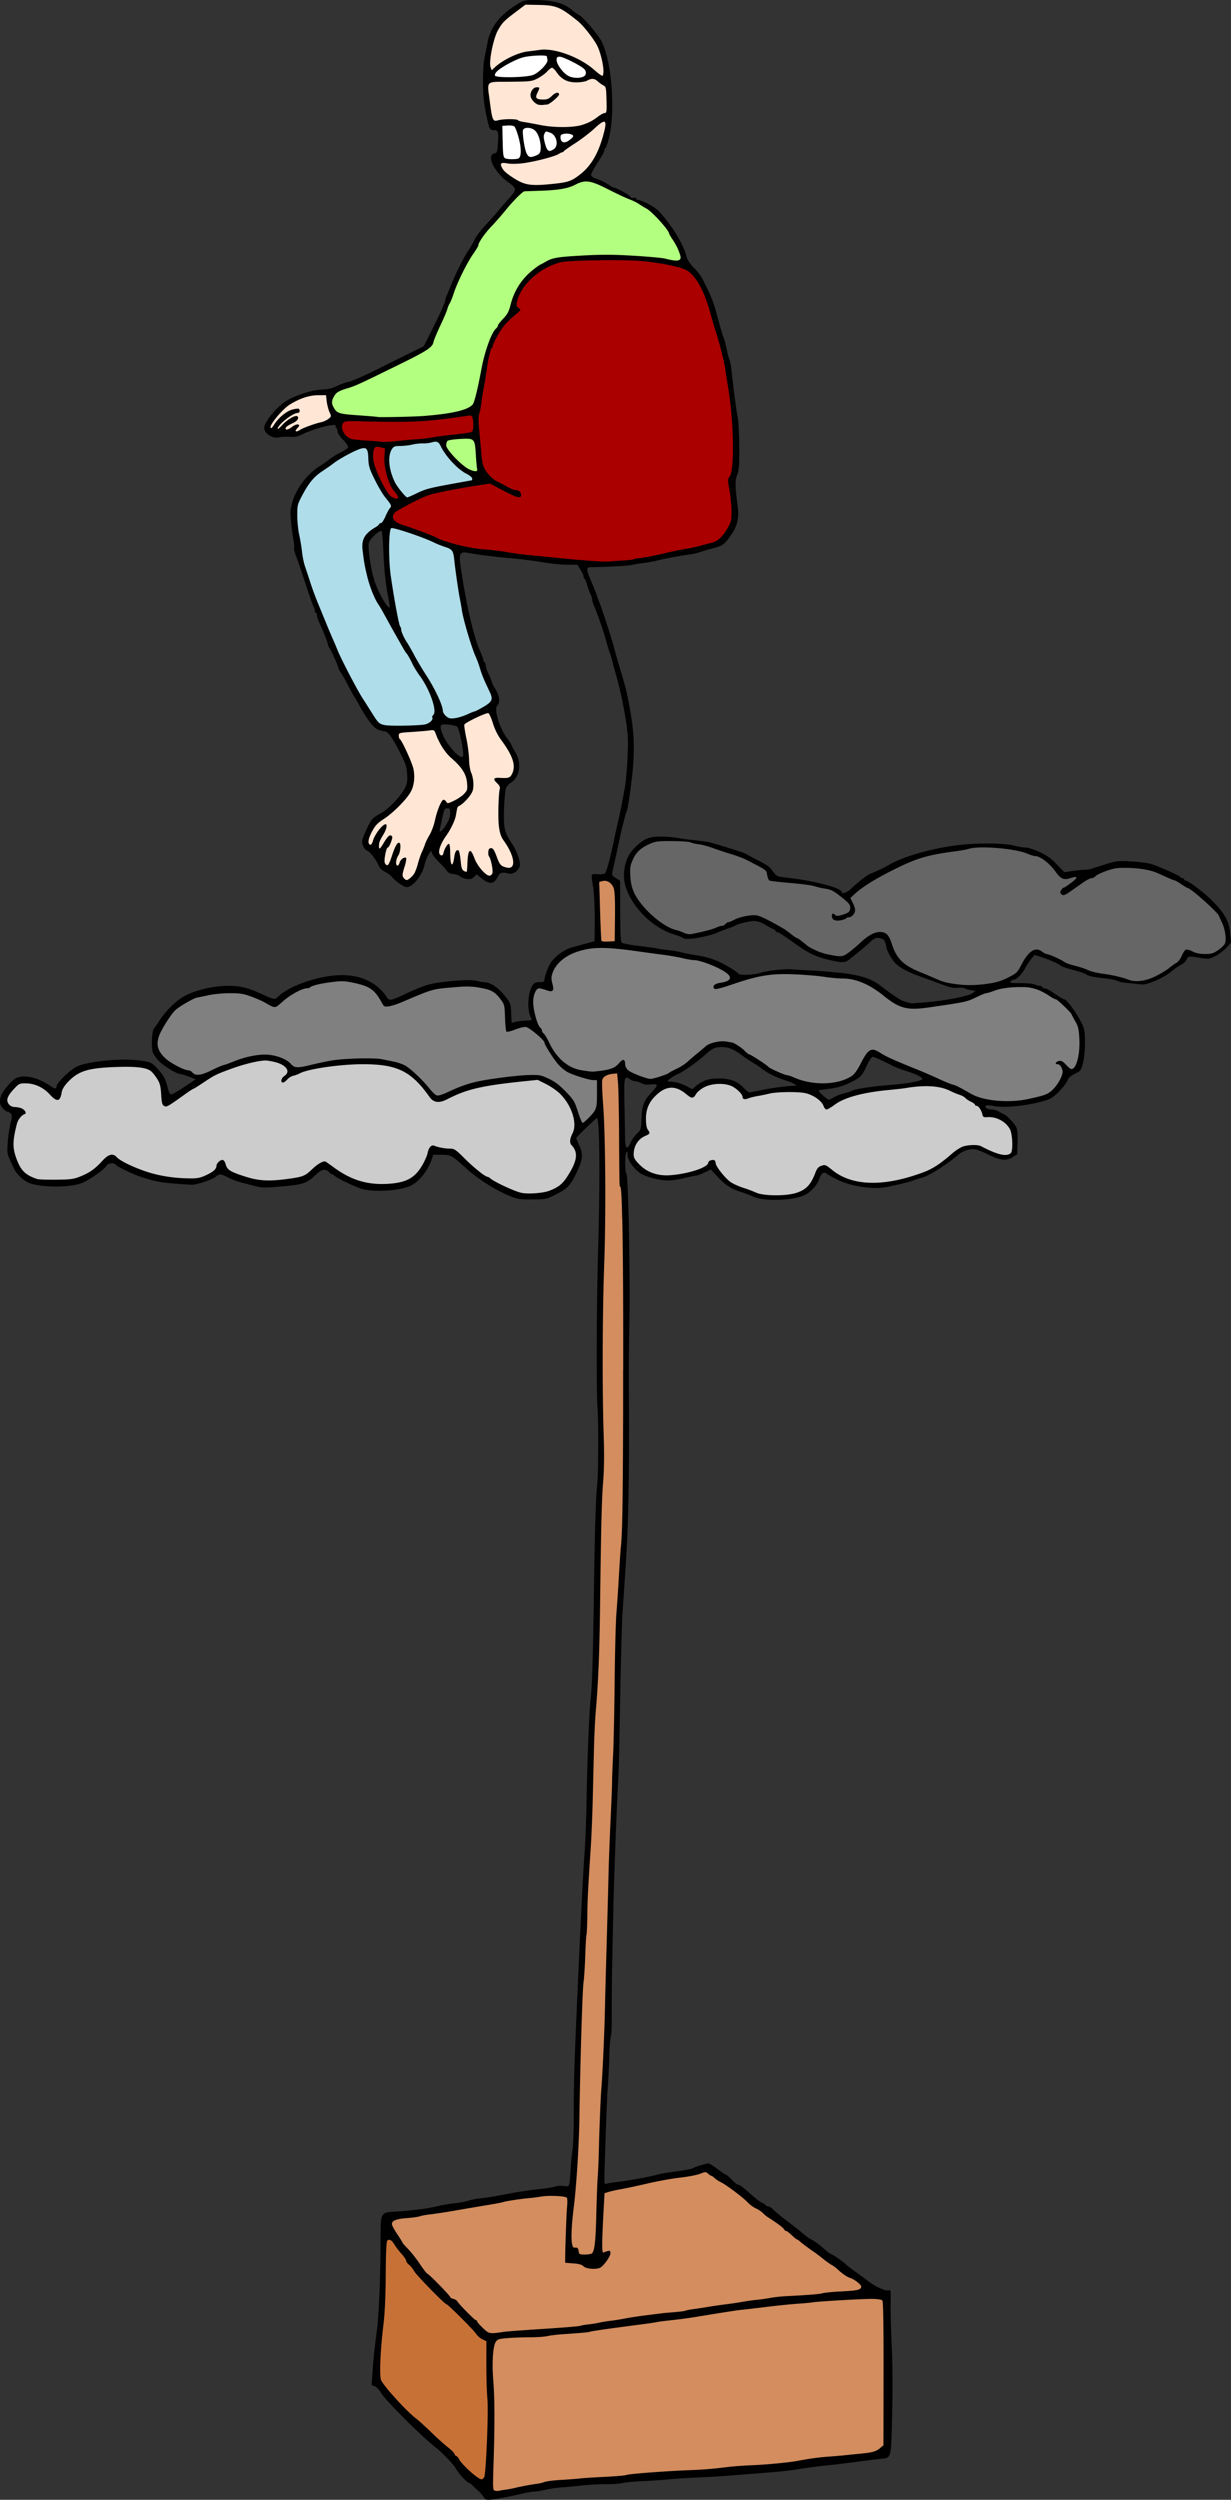 <svg xmlns="http://www.w3.org/2000/svg" width="531.186" height="1078.008" viewBox="0 0 497.987 1010.632"><rect x="0" y="0" width="497.987" height="1010.632" fill="#333333" stroke="none"/><g color="#000"><path style="isolation:auto;mix-blend-mode:normal;solid-color:#000;solid-opacity:1" d="M212.43 1.665c-3.003 2.338-6.22 4.446-8.93 7.133-2.21 2.467-3.478 5.6-4.225 8.791-.667 2.898-1.392 5.87-1.182 8.865.166.703.166 1.655.777 2.12.947-.39 1.567-1.348 2.423-1.912 3.212-2.462 6.905-4.436 10.866-5.323 2.803-.442 5.631-.945 8.459-1.042 4.636.32 9.161 1.838 13.283 3.992 3.077 1.432 5.67 3.65 8.283 5.78.522.285 1.182 1.09 1.82.684.504-.808.221-1.867.281-2.77-.268-3.623-1.2-7.245-2.916-10.458-2.07-3.356-4.528-6.51-7.431-9.187-2.834-2.201-5.636-4.654-9.096-5.805-3.497-.982-7.182-.705-10.772-.875-.542.021-1.11-.087-1.64.007z" overflow="visible" fill="#ffe6d5"/><path style="isolation:auto;mix-blend-mode:normal;solid-color:#000;solid-opacity:1" d="M223.322 27.146c-1.144.28-1.82 1.415-2.743 2.074-2.091 1.735-4.55 3.366-7.368 3.372-4.547.346-9.13-.03-13.676.384-1.035.053-2.226.7-2.185 1.877-.081 3.217.595 6.398 1.016 9.574.316 1.428.307 3.064 1.235 4.265.823.81 2 .05 2.965.026 2.113-.276 4.276-.404 6.383-.049 2.206 1.074 4.727 1.113 7.081 1.663 3.905.76 7.863 1.404 11.856 1.244 4.09.08 8.333-.486 11.881-2.657 1.693-.928 3.108-2.398 4.969-2.995.894-.015.827-1.19.88-1.829.032-2.785.06-5.594-.325-8.357-.217-1.406-1.817-1.736-2.71-2.58-1.025-.872-2.32-1.875-3.752-1.387-1.35.47-2.655 1.184-4.128 1.153-2.039.046-4.219.226-6.045-.877-1.7-.822-2.777-2.442-3.97-3.844-.409-.359-.756-1.041-1.364-1.057zm-6.1 8.486c.226.013.775-.078.528.292-.318 1.206-1.284 2.375-.96 3.67.49.913 1.756.798 2.637.883 1.338.083 2.74-.227 3.7-1.223.761-.572 1.527-1.607 2.59-1.418.388.427-.282.956-.55 1.274-1.122 1.033-2.248 2.18-3.667 2.783-1.307.225-2.698.495-3.97.028-1.347-.698-2.557-2-2.641-3.55.058-1.068.636-2.302 1.706-2.669.204-.054.417-.07.628-.07zM244.298 48.979c-1.497.325-2.57 1.573-3.725 2.497-3.777 3.541-8.23 6.205-12.407 9.222-.723.716-1.743.936-2.597 1.457-3.953 1.656-8.177 2.507-12.369 3.301-3.01.568-6.079.657-9.119.19-.733-.211-1.742.192-1.645 1.077.254 1.694 1.692 2.91 2.95 3.933 3.19 2.447 6.993 4.505 11.128 4.369 4.05-.072 8.115-.387 12.1-1.126 3.539-.723 6.46-3.107 8.89-5.662 4.03-4.447 6.112-10.276 7.398-16.045.107-.97.506-2.102-.02-3.003a.757.757 0 00-.584-.21zM129.804 159.585c-1.876.016-3.786-.014-5.59.582-2.916.878-5.774 2.122-8.208 3.973-2.325 1.977-4.41 4.265-6.084 6.82-.341.635-.91 1.412-.58 2.153.305.466.847.034 1.05-.301 1.275-1.806 2.553-3.622 4.353-4.97 1.651-1.33 3.689-2.44 5.895-2.292.535.1.414 1.033-.116 1.13-2.089.34-3.812 1.717-5.426 2.995-1.078.977-2.352 1.903-2.913 3.294-.22.302-.055.97.396.676 1.437-1.06 2.506-2.546 3.978-3.571.992-.693 2.019-1.498 3.26-1.61.426-.073.697.467.441.794-.602 1.078-1.872 1.486-2.884 2.069-.739.452-1.767.793-2.041 1.703-.155.512.337.972.839.838 1.518-.333 2.564-1.76 4.108-2.012.217-.012.697.099.383.367-.39.67-1.243 1.157-1.248 1.997.022.572.78.398 1.13.273 1.066-.491 2.059-1.147 3.172-1.53 2.281-.94 4.664-1.602 7.03-2.279 1.224-.445 2.51-1.06 3.247-2.178.264-.804-.36-1.562-.578-2.306-.79-2.04-1.061-4.222-1.282-6.38-.185-.404-.784-.15-1.133-.236-.4-.004-.8-.001-1.199.002zM174.766 294.969c-3.22.309-6.442.602-9.675.812-1.187.148-2.46.048-3.573.544-.594.406-.388 1.249-.339 1.853.177.818.935 1.327 1.25 2.087 1.701 3.155 3.19 6.446 4.35 9.848.694 2.41.687 5.073.081 7.527-.75 2.913-2.889 5.163-4.862 7.32-2.362 2.483-4.98 4.724-7.848 6.604-1.705 1.142-3.039 2.764-3.92 4.61-.74 1.483-1.595 3.13-1.272 4.838.172.546.935 1.021 1.386.484.724-.882.845-2.08 1.42-3.052.967-1.827 2.137-3.643 3.857-4.827.169-.143.503-.225.468.12 0 1.926-1.3 3.487-2.13 5.127a5.927 5.927 0 00-.87 3.312c-.05.395.028 1.198.597 1.05.74-.45 1.06-1.34 1.567-2.008.757-1.074 1.309-2.393 2.423-3.156.456-.258.923.34.709.771-.282 1.258-.741 2.534-1.545 3.553-.611.21-.68 1.005-.879 1.536-.37 1.569-.766 3.2-.583 4.82.187.556.598 1.172 1.195 1.316.774-.095 1.026-1.02 1.33-1.611 1.002-2.344 1.515-4.914 2.913-7.074.15-.298.7-.633.782-.107.256 1.64-.01 3.35-.866 4.786-.532 1.132-.974 2.493-.54 3.724.258.584 1.08.397 1.313-.11.41-.763.616-1.677 1.345-2.23.325-.271.773-.567 1.204-.431.007 2.28-1.217 4.376-1.409 6.647-.106.958.64 1.75 1.371 2.248.825.369 1.61-.384 2.21-.858.959-.823 1.78-1.831 2.164-3.053.98-2.64 1.558-5.391 2.734-7.952.816-1.894 1.446-3.856 2.48-5.647 1.129-2.087 2.07-4.284 2.571-6.611.67-2.559 1.323-5.181 2.65-7.496.2-.358.62-.903 1.047-.486.5.355.727 1.236 1.483 1.075 1.64-.355 3.092-1.283 4.51-2.143 1.252-.868 2.654-1.811 3.209-3.298.376-1.382.108-2.843-.084-4.235-.585-3.151-2.79-5.651-5.033-7.8-1.645-1.497-3.263-3.057-4.466-4.945-1.444-2.094-2.418-4.467-3.395-6.808-.18-.57-.796-.726-1.33-.674z" overflow="visible" fill="#ffe6d5"/><path style="isolation:auto;mix-blend-mode:normal;solid-color:#000;solid-opacity:1" d="M197.435 288.066c-1.666.316-3.19 1.133-4.735 1.8-1.658.827-3.406 1.556-4.87 2.708-.427.574-.125 1.37-.104 2.022.46 3.2 1.265 6.336 1.557 9.559.336 2.967.155 6.075 1.3 8.902.684 2.182 1.002 4.594.279 6.794-.876 1.889-2.338 3.439-3.88 4.8-.543.519-1.237.83-1.83 1.27-.622.84-.59 1.97-.84 2.95-.432 2.597-1.652 4.974-2.98 7.248-1.507 2.408-3.345 4.772-3.851 7.638-.094.78-.097 1.931.802 2.231.56.198 1.132-.191 1.253-.75.397-1.321.869-2.719 1.886-3.698.24-.252.206.363.268.526.293 2.18.137 4.397.466 6.572.114.4.261 1.165.827 1.035.606-.419.617-1.282.812-1.932.301-1.201.264-2.565.998-3.611.265-.308.716-.096.712.296.643 2.218.502 4.586 1.155 6.798.288.877 1.251 1.462 2.149 1.435.464-.252.28-.929.383-1.364.2-2.012.106-4.06.549-6.04.114-.322.16-.745.432-.968.763.635 1.031 1.67 1.422 2.54 1.03 2.568 2.65 4.933 4.787 6.702.666.548 1.722 1.062 2.477.382.746-.6.67-1.617.594-2.47-.181-2.012-.704-3.998-1.584-5.817-.073-.665-.155-1.405.103-2.038.234-.592 1.024-.573 1.34-.066.763 1.059 1.11 2.357 1.639 3.54.52 1.268 1.001 2.788 2.368 3.39 1.054.47 2.305.803 3.435.437 1.157-.609 1.209-2.135 1.006-3.267-.58-3.133-2.385-5.848-4.11-8.455-1.435-2.335-1.63-5.14-1.744-7.798-.063-3.893-.079-7.808.395-11.674.168-.782.32-1.697-.269-2.356-.554-.81-1.476-1.378-1.828-2.314.159-.362.732-.19 1.026-.263 1.486-.085 3.02.121 4.496-.159 1.351-.475 1.893-1.992 2.195-3.266.398-2.148-.199-4.333-1.167-6.247-1.357-2.886-3.418-5.359-5.073-8.057-1.591-2.542-2.097-5.572-3.449-8.231-.186-.295-.367-.778-.797-.734z" overflow="visible" fill="#ffe6d5"/><path style="isolation:auto;mix-blend-mode:normal;solid-color:#000;solid-opacity:1" d="M205.836 50.515c-.882.036-1.784-.003-2.65.178-.334.342-.117.925-.186 1.36.077 3.418.07 6.846.366 10.255.06.82.342 1.864 1.277 2.052 1.404.297 2.865.191 4.29.13.776-.013 1.521-.505 1.696-1.289.505-2.035.15-4.171-.237-6.197-.475-1.991-1.023-3.999-1.963-5.826-.513-.69-1.513-.613-2.284-.663-.103-.002-.206 0-.309 0zM213.348 51.488c-.808-.005-1.965.274-2.033 1.252-.137 2.26.306 4.51.72 6.72.345 1.37.585 2.97 1.735 3.924.913.61 2.071.117 2.996-.213.963-.316 1.919-1.003 2.065-2.078.402-2.26-.112-4.607-1.013-6.687-.57-1.393-1.771-2.571-3.294-2.818a5.78 5.78 0 00-1.176-.1zM221.003 52.96c-.68.06-.91.864-1.143 1.393-.263 1.924.312 3.846 1.038 5.61.284.675.864 1.478 1.705 1.249 1.391-.273 2.71-1.396 2.773-2.888.266-2.093-.936-4.412-3.036-5.02-.437-.137-.874-.328-1.337-.345zM229.01 53.825c-.8.065-1.877.024-2.34.814-.251.844-.19 1.887.385 2.591.643.805 1.815.615 2.598.143.909-.554 1.893-1.184 2.392-2.157.252-.64-.53-.996-1.015-1.15-.645-.239-1.34-.254-2.02-.24zM226.299 22.704c-.607-.021-1.395.312-1.315 1.04-.163 1.255.44 2.412 1.106 3.426 1.105 1.596 2.447 3.16 4.244 3.983 1.618.65 3.453.67 5.137.287.956-.24 1.93-1.04 1.77-2.125-.098-1.47-1.544-2.271-2.666-2.95-2.389-1.357-4.837-2.66-7.442-3.55a2.512 2.512 0 00-.834-.11zM218.317 22.213c-2.626.084-5.311.221-7.819 1.074-3.084 1.159-6.046 2.694-8.719 4.626-.794.639-1.766 1.409-1.823 2.51.094.69.982.674 1.502.807 2.972.352 5.978.194 8.96.062 1.81-.16 3.682-.18 5.41-.802 2.141-.985 3.885-2.697 5.269-4.576.466-.615.78-1.393.548-2.166-.108-.509-.056-1.37-.774-1.406-.845-.111-1.702-.132-2.554-.129z" overflow="visible" fill="#fff"/><path style="isolation:auto;mix-blend-mode:normal;solid-color:#000;solid-opacity:1" d="M243.54 105.024c-5.877.165-11.857-.263-17.645.956-6.983 2.069-13.269 7.046-16.356 13.702-.429 1.367-1.297 3.013-.62 4.409.718.737 1.744 1.349.345 2.006-3.438 2.915-6.773 6.112-8.688 10.274a18.406 18.406 0 00-1.723 4.12c-1.022 1.127-1.025 2.948-1.496 4.366-1.55 8.1-2.426 16.332-4.232 24.374.645 6.096.859 12.259 1.886 18.304 1.04 4.082 4.558 6.933 8.25 8.602 2.05 1.162 4.246 2.03 6.461 2.768.818.3 1.037 2.185-.228 1.654-3.914-1.332-7.423-3.643-11.173-5.335-8.183 1.16-16.39 2.41-24.386 4.53-4.86 1.629-9.465 4.039-13.741 6.847-1.166.696-2.224 2.307-1.14 3.541 1.99 2.553 5.56 2.734 8.34 3.978 6.43 2.136 12.432 5.503 19.147 6.776 7.54 1.637 15.27 2.002 22.872 3.241 10.575 1.191 21.159 2.463 31.793 2.98 6.198.204 12.463.09 18.521-1.327 7.569-1.325 15.056-3.05 22.575-4.616 2.703-.825 5.718-1.001 8.151-2.522a17.836 17.836 0 005.42-7.682c.754-5.525-.225-11.065-.962-16.532.167-1.507 1.23-2.788 1.295-4.35 1.242-9.091.43-18.323-.49-27.407-1.15-8.926-2.484-17.866-5.17-26.482-2.325-7.25-3.785-14.904-7.6-21.577-1.751-3.123-4.395-6.034-8.054-6.756-6.948-1.742-14.093-2.964-21.279-2.83-3.358-.023-6.716-.019-10.074-.012z" overflow="visible" fill="#a00"/><path style="isolation:auto;mix-blend-mode:normal;solid-color:#000;solid-opacity:1" d="M190.052 167.769c-5.01.512-9.973 1.412-14.985 1.848-11.294 1.091-22.672.448-34.004.426-1.037-.03-2.282.204-2.7 1.297-.815 2.432.855 5.065 3.064 6.079 1.812.763 3.846.627 5.764.88 2.806.178 5.602.5 8.41.601 4.698-.148 9.353-.852 14.042-1.158 5.068-.473 10.076-1.443 15.142-1.92 2.031-.308 4.146-.354 6.093-1.05.994-.67.752-2.084.805-3.116-.103-1.208.058-2.601-.674-3.642-.25-.245-.629-.255-.957-.245zM152.941 180.325c-2.135-.273-2.421 2.166-2.26 3.71.109 5.72 3.14 10.89 6.158 15.563.896 1.277 2.961 3.083 4.475 1.774-.112-2.075-2.246-3.497-2.892-5.447-2.172-4.449-2.845-9.442-2.376-14.313-.284-1.16-2.174-1.208-3.104-1.287z" overflow="visible" fill="#a00"/><path style="isolation:auto;mix-blend-mode:normal;solid-color:#000;solid-opacity:1" d="M236.692 73.118c-3.788.456-7.063 2.869-10.938 3.05-4.708.797-9.678-.047-14.294 1.293-4.123 2.87-6.914 7.267-10.352 10.872-3.253 3.633-6.69 7.225-8.64 11.766-4.279 6.63-7.682 13.769-10.398 21.173-2.467 5.956-5.016 11.902-7.576 17.822-3.18 3.555-7.99 5.065-12.06 7.344-8.353 4.06-16.704 8.185-25.364 11.535-2.59 1.297-4.158 4.895-2.135 7.37 2.101 3.215 6.465 2.32 9.71 2.956 13.486 1 27.216 1.018 40.513-1.693 2.752-.747 6.555-1.448 7.16-4.807 2.418-8.773 3.304-18.05 7.156-26.364 2.222-4.44 6.597-7.65 7.633-12.684 2.42-8.402 9.201-15.663 17.7-18.023 12.194-1.746 24.614-1.424 36.88-.6 4.155.11 8.207 1.362 12.347 1.51 2.232-.05 1.612-2.781.965-4.09-1.673-3.59-3.605-7.11-5.95-10.305-3.515-4.842-8.43-8.424-13.868-10.834-5.504-2.18-10.519-5.604-16.271-7.127a8.728 8.728 0 00-2.218-.164zM188.684 177.151c-2.54.13-5.172.006-7.63.73-1.288 1.09-.766 3.144.195 4.288 2.1 2.647 4.52 5.08 7.227 7.108 1.364.918 3.083 1.748 4.74 1.3-.066-3.809-.488-7.636-.97-11.42-.356-1.698-2.027-2.188-3.562-2.006z" overflow="visible" fill="#b3ff80"/><path style="isolation:auto;mix-blend-mode:normal;solid-color:#000;solid-opacity:1" d="M176.018 178.305c-3.717.718-7.513.648-11.234 1.395-1.927.556-4.297-.285-5.964 1.061-2.056 2.344-1.687 5.809-1.293 8.677.925 4.487 3.285 8.785 6.805 11.738 1.139.445 2.29-.72 3.384-.973 5.758-2.904 12.227-3.557 18.459-4.843 1.578-.493 3.477-.259 4.903-1.103.75-1.447-1.037-2.285-2.01-2.907-4.865-2.862-8.464-7.416-11.183-12.28-.427-.592-1.157-.839-1.867-.765zM147.056 180.862c-3.668.795-6.963 2.82-10.147 4.74-3.52 2.46-7.267 4.704-10.369 7.694-2.804 3.445-5.3 7.34-6.461 11.662-.644 6.813 1.15 13.515 2.14 20.204 1.899 8.641 5.397 16.829 8.64 25.03 4.438 11.155 9.455 22.103 15.669 32.393 2.148 3.31 3.9 6.976 6.659 9.835 2.394 1.719 5.597 1.097 8.365 1.293 3.746-.135 7.591.083 11.253-.81 1.246-.538 2.63-1.56 2.51-3.051 1.389-2.125.468-4.749-.189-6.966-1.947-6.26-6.337-11.265-9.231-17.054-4.896-7.733-9.076-15.92-13.734-23.81-3-6.437-4.629-13.504-5.143-20.56-.303-2.817 1.162-5.555 3.578-6.992 2.223-1.594 4.841-3.05 5.783-5.8.48-1.496 1.842-2.702 1.946-4.304-.63-2.208-2.632-3.71-3.669-5.73-2.448-4.286-5.272-8.72-5.386-13.815-.218-1.4-.094-4.194-2.214-3.959z" overflow="visible" fill="#afdde9"/><path style="isolation:auto;mix-blend-mode:normal;solid-color:#000;solid-opacity:1" d="M158.62 213.263c-1.522.271-1.152 2.35-1.358 3.482-.271 7.197-.023 14.431 1.335 21.52 1.138 6.324 1.846 12.842 4.264 18.822 1.86 3.802 4.206 7.33 6.21 11.073 3.47 6.042 7.744 11.81 9.633 18.6.18 2.3 2.36 4.457 4.758 3.944 3.848-.465 7.377-2.313 10.875-3.876 1.77-1.063 4.16-2.03 4.804-4.165-.133-2.894-2.043-5.347-2.93-8.043-1.948-5.114-3.88-10.246-5.691-15.41-3.64-11.201-5.149-22.931-6.714-34.564a4.199 4.199 0 00-3.45-3.756c-6.995-2.75-13.896-5.932-21.252-7.608-.16-.019-.323-.03-.485-.02z" overflow="visible" fill="#afdde9"/><path style="isolation:auto;mix-blend-mode:normal;solid-color:#000;solid-opacity:1" d="M242.63 383.026a26.155 26.155 0 00-13.751 3.54c-3.077 2.085-6.02 5.341-6.073 9.249.031 1.431.87 2.97.483 4.34-2.033.533-4.199-1.613-6.157-.448-2.247 2.51-1.828 6.266-1.255 9.34.52 2.744 1.468 5.419 3.046 7.727.794 1.662 2.103 3.11 2.865 4.827 2.568 5.427 7.22 10.414 13.396 11.37 4.171.557 8.646.732 12.62-.863 1.767-.582 2.766-2.44 4.42-3.08.525.543.232 1.7.667 2.398 1.073 2.312 3.882 2.962 6.015 3.93 2.28.92 4.84 1.44 7.198.472 5.494-1.822 10.699-4.65 14.939-8.623 2.287-1.704 4.202-4.067 6.895-5.128 3.872-1.208 8.58-.957 11.706 1.908 3.168 2.89 7.183 4.578 10.536 7.211 3.28 2.376 7.208 3.47 10.984 4.757 6.942 2.86 15.174 3.297 22.098.166 4.095-1.867 5.03-6.746 7.686-9.957.674-1.222 2.216-1.849 3.451-1.041 6.92 4.118 14.629 6.608 21.937 9.919 5.273 2.466 10.83 4.217 15.872 7.165 6.357 3.569 13.93 3.417 20.974 2.875 3.7-.65 7.517-1.239 10.95-2.821 2.968-1.863 5.024-5.04 5.988-8.363.187-1.675-.755-3.754-2.548-4.094 1.006-1.125 2.41-.165 3.2.7.935.633 1.765 2.01 2.993 1.949 2.457-1.431 2.647-4.707 3.037-7.233.225-3.624.482-7.461-.8-10.924-1.239-2.986-2.978-5.763-5.479-7.853-1.56-1.7-3.527-2.887-5.548-3.914-3.645-2.465-7.977-4.054-12.428-3.76-4.494-.017-8.948.802-13.167 2.336-3.852 1.103-7.297 3.411-11.334 3.933-6.216 1.006-12.437 2.244-18.745 2.371-4.838.144-8.887-2.993-12.544-5.784-4.382-3.48-9.64-6.11-15.323-6.303-7.44-.436-14.817-1.832-22.301-1.699-5.997-.202-12.026.459-17.735 2.361-3.928 1.065-7.734 2.739-11.745 3.381-.927.152-.415-1.206.227-1.223 1.819-.832 4.548-.477 5.647-2.456.271-1.845-1.919-2.828-3.177-3.679-4.299-2.423-9.047-4.003-13.954-4.54-9.796-1.855-19.693-3.185-29.602-4.27a79.537 79.537 0 00-6.164-.169z" overflow="visible" fill="gray"/><path style="isolation:auto;mix-blend-mode:normal;solid-color:#000;solid-opacity:1" d="M290.849 437.945c-3.772.026-7.819 1.505-9.913 4.805-.283.55-.919.936-1.492.55-1.938-1.198-3.59-2.991-5.887-3.527-2.436-.693-5.073.095-6.984 1.69-3.225 2.39-5.634 6.228-5.443 10.345-.005 1.89-.133 3.959 1.038 5.576.195.306.467.76-.04.95-1.5.88-3.26 1.58-4.315 3.08-1.442 1.895-2.03 4.475-1.474 6.792.885 1.719 2.39 3.046 3.87 4.252 3.544 2.752 8.27 3.356 12.609 2.752 4.328-.569 8.764-1.373 12.613-3.535.74-.365 1.192-1.06 1.496-1.793.452-.532 1.408-.894 1.998-.43.439.566.294 1.376.754 1.958 1.502 2.536 3.422 4.879 5.757 6.692 3.133 1.988 6.83 2.777 10.202 4.24 3.89 1.398 8.127 1.284 12.188.955 3.469-.31 7.25-1.192 9.54-4.04 1.59-1.803 2.263-4.144 3.319-6.25.565-1.029 1.794-1.734 2.962-1.651 1.65.613 2.84 2.03 4.317 2.946 4.636 3.13 10.366 4.3 15.897 4.09 6.88-.065 13.608-1.938 20.014-4.321 4.704-1.72 8.522-5.055 12.34-8.18 1.61-1.223 3.35-2.386 5.42-2.517 1.83-.192 3.788-.431 5.472.504 3.139 1.377 6.271 3.266 9.8 3.27 1.13.03 2.479-.534 2.631-1.792.433-2.685.226-5.476-.425-8.11-.689-2.076-2.452-3.653-4.326-4.68-1.855-.926-3.962-1.364-6.029-1.152-.601.036-1.082-.405-1.11-1.017-.406-1.374-1.045-2.946-2.44-3.562-.68-.153-.853-1.008-1.52-1.231-1.357-.709-2.624-1.564-3.827-2.503-2.128-1.088-4.414-1.817-6.587-2.816-4.043-1.633-8.518-1.506-12.788-1.2-4.352.549-8.694 1.128-13.06 1.551-6.033.733-12.187 1.703-17.697 4.4-1.878.941-3.43 2.397-5.339 3.267-1.009-.804-1.258-2.209-2.208-3.087-2.135-2.205-5.127-3.57-8.19-3.764-4.25-.329-8.564-.307-12.77.436-3.281.67-6.582 1.28-9.797 2.226-.844.052-.724-1.011-1.066-1.52-1.617-2.478-4.36-4.246-7.33-4.523a15.75 15.75 0 00-2.18-.126zM107.006 428.406c-6.77.757-13.33 3.041-19.553 5.74-7.118 3.667-13.354 8.797-20.295 12.732-1.58-.338-1.147-2.638-1.5-3.82-.196-4.461-1.935-10.014-6.763-11.313-7.12-1.586-14.52-.612-21.69.128-5.868.926-11.694 4.996-12.984 11.044-.12.972-1.134 1.814-1.92.868-2.907-2.681-6.056-5.508-10.173-5.97-2.576-.6-5.472.036-7.008 2.345-1.472 1.675-3.387 4.405-1.837 6.585 1.688 1.856 4.945.689 6.394 2.739-1.147 1.945-3.324 3.318-3.503 5.795-.863 4.053-1.232 8.4-.234 12.45 1.187 3.691 3.462 7.252 7.227 8.698 2.655 1.426 5.922.324 8.839.665 4.31.01 8.906.372 12.718-2.068 3.742-1.623 6.117-5.055 9.34-7.363 2.228-1.256 3.704 1.69 5.606 2.285 9.218 5.013 19.94 7.376 30.404 6.551 3.42-.526 7.185-2.329 8.28-5.864.399-.95 1.946-1.825 2.275-.355 1.48 4.26 6.51 5.055 10.264 6.26 6.775 1.853 13.958.922 20.712-.517 3.708-.884 5.728-4.76 9.255-5.856 2.703.576 4.585 3.046 7.11 4.118 4.877 2.97 10.44 4.88 16.2 4.693 5.24-.038 11.353-.452 14.868-4.914 2.523-2.632 3.704-6.104 4.995-9.416.735-1.925 2.846-.489 4.24-.364 2.7.428 5.674.354 7.56 2.685 4.962 4.891 10.39 9.396 16.78 12.298 4.402 2.378 9.326 4.214 14.413 3.433 5.685-.018 10.984-3.331 13.727-8.266 1.962-3.191 3.882-7.564 1.315-10.993-1.54-1.347-1.049-2.96-.288-4.627 2.343-5.534-.376-11.817-4.187-15.967-2.888-2.955-6.58-5.346-10.422-6.647-12.263 1.468-25.079 1.993-36.304 7.712-1.84.888-4.714 2.038-6.143-.193-4.055-4.892-8.248-10.421-14.695-12.186-9.623-2.669-19.797-1.535-29.55-.259-5.163.866-10.595 2.025-14.89 5.157-.279.416-1.941 1.376-1.251.152.823-1.377 3.212-2.813 1.875-4.652-1.972-2.793-6.06-3.3-9.207-3.523z" overflow="visible" fill="#ccc"/><path style="isolation:auto;mix-blend-mode:normal;solid-color:#000;solid-opacity:1" d="M272.747 339.845c-2.76.115-5.594-.1-8.307.233-3.706 1.556-7.569 3.85-8.968 7.858-1.342 3.356-.9 7.15-.16 10.595 2.016 6.121 6.794 10.931 11.886 14.666 3.261 2.387 7.218 3.58 11.05 4.701 3.77-.042 7.427-1.313 11.024-2.338 1.624-.774 3.485-.876 4.918-2.036 3.65-1.798 7.623-3.383 11.757-3.115 4.788 1.618 9.197 4.283 13.36 7.114 2.797 1.982 5.628 3.918 8.43 5.887a26.963 26.963 0 0012.368 3.432c3.298-.455 5.48-3.367 7.972-5.283 2.523-2 5.29-4.781 8.794-4.367 2.51.45 3.005 3.474 3.921 5.404 1.416 4.467 4.925 8.052 9.253 9.782 4.366 1.88 8.691 3.985 13.287 5.242 5.64 1.225 11.511.985 17.202.27 3.898-.68 7.783-2.132 10.897-4.604 2.504-2.746 3.357-7.016 6.896-8.788 2.009-.962 3.535 1.373 5.436 1.634 3.914 1.2 7.215 3.831 11.255 4.704 4.155 1.35 8.28 2.936 12.66 3.413 3.527.451 6.858 1.709 10.312 2.484 6.234.939 11.93-2.741 16.732-6.236 1.943-1.146 3.294-2.961 4.225-4.963.388-.7 1.006-1.739 1.948-1.081 2.815 1.405 6.031 1.65 9.118 1.371 2.372-.847 4.926-2.335 5.941-4.755.713-3.574-.87-7.143-2.307-10.34-1.757-3.412-5.128-5.572-7.85-8.147-2.396-2.225-5.156-3.939-7.983-5.546-3.05-1.865-6.484-2.942-9.72-4.437-5.3-2.043-11.158-2.271-16.756-1.746-3.382.446-6.622 1.815-9.384 3.784-3.166.674-5.541 3.193-8.238 4.834-1.232.61-2.407 2.098-3.87 1.89-1.126-.66.086-2.031.913-2.32 1.809-1.14 3.832-2.306 5-4.137.06-1.104-1.534-.564-2.15-.424-1.732.678-4.032.796-5.162-.967-2.743-3.221-5.607-7.104-10.047-7.867-7.567-2.677-15.707-3.671-23.711-3.169-4.492.581-8.928 1.54-13.419 2.156-7.632 1.113-14.905 3.89-21.653 7.57-5.658 2.942-11.272 6.152-15.919 10.577.313 2.02 2.578 4.238 1.46 6.393-.8 1.46-2.687 1.47-4.003 2.219-1.343.39-3.492 1.12-4.192-.67-.407-.62.12-1.283.637-.54 1.681.821 3.67-.155 5.255-.814 1.825-.993 1.72-3.854.05-4.973-2.752-2.41-5.67-5.063-9.452-5.558-6.72-1.803-13.694-1.992-20.542-2.962-.799-.09-1.874-.16-1.939-1.185-.32-1.587-.801-3.384-2.541-3.96-4.382-2.633-9.032-4.803-13.958-6.204-7.064-2.159-14.21-4.99-21.726-4.68z" overflow="visible" fill="#666"/><path style="isolation:auto;mix-blend-mode:normal;solid-color:#000;solid-opacity:1" d="M137.657 396.518c-4.01.191-8.096.661-11.86 2.12-1.287.815-2.89.585-4.209 1.346-3.394 1.46-6.357 3.712-9.123 6.125-.713.732-1.784.812-2.627.248-4.556-2.285-9.235-4.866-14.466-5.048-5.609-.234-11.269.49-16.647 2.084-2.898 1.297-5.709 2.907-8.14 4.957-2.687 3.047-4.837 6.582-6.449 10.307-1.22 2.749-.615 6.115 1.469 8.28 2.628 2.791 6.124 4.699 9.742 5.884 1.113.142 2.055.7 2.878 1.435 2.012 1.268 4.42-.024 6.37-.79 3.068-1.515 6.251-2.718 9.487-3.822 5.216-2.073 10.897-3.588 16.528-2.63 2.743.588 5.36 1.82 7.386 3.834 1.855 1.59 4.446.613 6.562.252 5.962-1.418 11.991-2.755 18.151-2.738 3.98.008 7.983-.23 11.949.167 3.95.844 8.318 1.36 11.412 4.234 3.497 2.816 6.291 6.374 9.438 9.558.543.702 1.404 1.105 2.266.742 4.122-1.28 7.912-3.461 12.08-4.63 6.204-1.78 12.673-2.44 19.069-3.148 4.104-.29 8.505-1.086 12.374.814 3.936 1.857 7.133 4.978 9.864 8.291 2.114 2.862 2.42 6.637 4.24 9.666.605.683 1.27-.478 1.758-.795 1.498-1.64 3.479-3.084 4.158-5.287.73-3.469.289-7.06.42-10.578.397-1.259-1.002-.956-1.784-1.067-3.55-.56-7.042-1.641-10.26-3.257-4.071-2.447-6.489-6.744-8.783-10.742-.38-.807-.547-1.709-1.322-2.274-1.886-1.8-3.824-3.643-6.123-4.9-2.42-.603-4.745.814-7.037 1.381-.48.123-1.537.53-1.45-.378-.527-3.278-.22-6.662-.862-9.924-1.378-3.066-3.928-5.873-7.325-6.61-4.516-1.263-9.249-1.188-13.872-.704-4.09.29-8.23.775-12.02 2.446-4.356 1.614-8.49 3.862-13.004 5.02-.862.104-2.23.61-2.681-.445-1.684-2.73-3.372-5.808-6.463-7.159-2.84-1.23-5.916-1.978-8.998-2.244a34.876 34.876 0 00-2.096-.021z" overflow="visible" fill="gray"/><path style="isolation:auto;mix-blend-mode:normal;solid-color:#000;solid-opacity:1" d="M351.721 929.15c-12.325.315-24.61 1.438-36.87 2.682-9.868 1.067-19.728 2.235-29.51 3.933-6.514 1.155-13.087 1.832-19.64 2.73-9.484 1.485-19.07 2.464-28.516 4.1-5.68.612-11.41.79-17.057 1.718-5.993.542-12.073.157-18.035 1.066-2.023.409-2.413 2.75-2.716 4.451-.395 5.005-.155 10.044.02 15.056.49 11.514.205 23.063-.11 34.585.033 2.369-.215 4.782.119 7.126.802 1.292 2.595.546 3.787.456 5.136-.866 10.204-2.034 15.344-2.87 2.7-.77 5.493-1.109 8.289-1.283 7.568-.6 15.14-1.116 22.717-1.572 3.551-.27 7.04-1.03 10.602-1.2 9.094-.843 18.235-1.007 27.339-1.72 6.662-.722 13.324-1.388 20.023-1.649 7.304-.417 14.551-1.446 21.764-2.635 7.739-1.005 15.577-1.24 23.292-2.476 2.028-.361 3.823-1.58 5.17-3.075-.107-19.231-.015-38.466-.332-57.695.077-.896-.66-1.45-1.486-1.495-1.381-.247-2.796-.23-4.194-.232z" overflow="visible" fill="#d38d5f"/><path style="isolation:auto;mix-blend-mode:normal;solid-color:#000;solid-opacity:1" d="M157.441 905.29c-1.69.086-1.297 2.3-1.423 3.428-.484 12.237-.273 24.524-1.81 36.686-.453 5.401-.805 10.846-.519 16.262.728 2.518 2.912 4.311 4.467 6.335 5.972 6.968 13.141 12.73 19.786 19.017 2.193 2.017 4.647 3.804 6.414 6.223 1.322 1.104 2.079 2.833 3.431 3.962 2.123 1.998 4.128 4.463 6.95 5.456 1.818-.217 1.696-2.65 1.872-4.004.951-11.83 1.21-23.723.63-35.58-.215-5.588.057-11.262-.208-16.8-3.715-1.384-5.638-5.11-8.475-7.629-3.304-3.516-6.974-6.642-10.534-9.875-4.296-4.207-8.519-8.5-12.145-13.297-1.538-1.929-2.666-4.154-4.373-5.965-1.303-1.233-1.792-3.403-3.522-4.15a1.743 1.743 0 00-.54-.068z" overflow="visible" fill="#c87137"/><path style="isolation:auto;mix-blend-mode:normal;solid-color:#000;solid-opacity:1" d="M283.356 878.414c-6.413 1.738-13.134 2.11-19.614 3.639-6.086 1.387-12.26 2.4-18.29 4.018-.825.131-1.578.604-1.275 1.575-.337 7.66-1.007 15.34-.696 23.005.686.672 1.91-.251 2.738-.312.599-.208.138 1.065.093 1.337-.895 2.003-2.237 4.16-4.341 5.015-2.22.493-4.666.154-6.5-1.246-2.034-.941-4.445-.381-6.46-1.156.03-8.646.513-17.288.78-25.93-2.4-1.167-5.357-.716-8.006-.812-4.832.18-9.604 1.082-14.394 1.708a1231.511 1231.511 0 01-36.936 6.27c-3.742 1.019-7.814.55-11.416 2.093-1.52 1.21-.148 3.342.611 4.581 2.088 3.797 4.925 7.065 7.72 10.342 2.377 3.296 4.849 6.53 7.843 9.304 2.5 2.306 4.716 4.9 7.096 7.324 1.285.71 2.606 1.42 3.458 2.685 3.112 3.547 6.762 6.569 9.921 10.072 1.474 1.937 4.058 1.74 6.194 1.425 13.899-1.602 27.998-1.526 41.78-4.189 10.833-1.878 21.71-3.436 32.652-4.487 12.632-2.224 25.385-3.945 38.108-5.677 7.306-.666 14.692-.897 21.953-1.97 3.799-.483 7.752-.191 11.45-1.302 1.353-.534.757-2.255-.226-2.852-2.534-2.092-5.815-3.068-8.204-5.38-6.27-4.796-12.806-9.274-18.975-14.177-2.94-2.29-5.742-4.763-8.87-6.811-2.255-1.625-4.38-3.418-6.803-4.795-4.427-3.564-8.667-7.45-13.68-10.205-1.862-1.303-3.745-2.642-5.709-3.745l-2.002.653z" overflow="visible" fill="#d38d5f"/><path style="isolation:auto;mix-blend-mode:normal;solid-color:#000;solid-opacity:1" d="M248.74 433.452c-2.666.354-6.623 1.772-5.591 5.258 1.505 39.284.365 78.62.28 117.924-.59 42.721-.588 85.47-2.33 128.163-1.704 23.49-1.79 47.117-3.196 70.646-2.544 41.451-3.293 82.98-5.342 124.453-.088 9.143-2.606 18.275-1.651 27.394.595 1.654 2.484 2.313 2.947 4.039 2.755 1.664 7.94.21 7.16-3.824 1.698-27.832 2.275-55.729 3.806-83.574 1.576-53.828 3.498-107.646 4.92-161.478 1.104-25.247 3.05-50.47 2.514-75.764-.325-50.15.016-100.33-1.86-150.451-.171-1.154.185-3.178-1.657-2.786z" overflow="visible" fill="#d38d5f"/><path style="isolation:auto;mix-blend-mode:normal;solid-color:#000;solid-opacity:1" d="M251.813 514.787c-.167.142-.068.385-.092.575.053 6.645.08 13.29.11 19.936.008.69-.003 1.381.01 2.07.03.265.51.23.49-.044-.024-7.082-.037-14.164-.09-21.246-.013-.388.008-.78-.024-1.165-.035-.18-.268-.178-.404-.126z" overflow="visible" fill="#d38d5f"/><path style="isolation:auto;mix-blend-mode:normal;solid-color:#000;solid-opacity:1" d="M251.783 498.69c-.22.045-.19.307-.192.476.026 3.471.067 6.943.09 10.414.013 1.732.027 3.464.048 5.196.016.284.53.263.511-.026-.053-5.14-.086-10.278-.177-15.417-.027-.194.04-.432-.103-.59a.214.214 0 00-.177-.053z" overflow="visible" fill="#d38d5f"/><path style="isolation:auto;mix-blend-mode:normal;solid-color:#000;solid-opacity:1" d="M251.658 492.399c-.097.035-.144.142-.134.24.003.981.022 1.962.031 2.943.013 1.04.022 2.082.035 3.122.003.117.118.203.23.19.111.013.222-.07.23-.183-.034-1.95-.068-3.905-.115-5.856-.007-.108.004-.219-.018-.325a.202.202 0 00-.26-.131zM251.95 537.358c-.166.097-.096.307-.11.465.027 4.232.035 8.465.049 12.697.017.15-.034.323.061.454.112.122.334.048.348-.117.03-.85.02-1.7.028-2.55.012-3.59 0-7.18-.015-10.77-.005-.174-.207-.24-.349-.182l-.012.003z" overflow="visible" fill="#d38d5f"/><path style="isolation:auto;mix-blend-mode:normal;solid-color:#000;solid-opacity:1" d="M252.061 550.836a.203.203 0 00-.163.195c.003.853.004 1.706.01 2.558.003.066-.004.133.01.197a.2.2 0 00.241.147.203.203 0 00.152-.206c.006-.808 0-1.615.006-2.423 0-.102.005-.204 0-.305a.203.203 0 00-.198-.167c-.02 0-.039.002-.058.003zM244.466 355.896c-.734.076-1.52.124-2.178.48-.22.979.006 2.06-.043 3.074.197 6.75.326 13.506.75 20.245-.006.547.25 1.221.91 1.165 1.642.115 3.324.036 4.94-.149.202-1.652.07-3.435.144-5.137.023-5.11.231-10.237-.218-15.334-.185-2.202-1.945-4.436-4.305-4.344z" overflow="visible" fill="#d38d5f"/></g><path d="M195.619 1009.419c-.488-.757-1.546-1.932-2.352-2.613-.806-.68-1.802-1.627-2.213-2.103-.412-.477-.983-.866-1.27-.866-.742 0-4.483-4.08-5.443-5.936-.77-1.489-5.531-6.437-8.168-8.489-5.633-4.383-19.926-18.643-21.916-21.864-.812-1.314-2.026-2.598-2.7-2.854l-1.225-.466.341-5.065c.336-4.986.903-10.368 1.759-16.695.747-5.53 1.404-19.565 1.481-31.674.091-14.248.07-13.911.979-15.28.633-.953 1.29-1.152 4.454-1.347 2.042-.126 4.38-.302 5.197-.391.816-.09 3.043-.326 4.949-.525 1.905-.2 5.282-.789 7.503-1.31 2.222-.523 5.451-1.075 7.177-1.229 1.725-.153 4.027-.582 5.116-.953 1.089-.37 3.204-.798 4.702-.95 2.76-.278 4.064-.495 13.362-2.223 2.858-.531 7.535-1.212 10.393-1.513 2.858-.301 5.943-.786 6.856-1.078.912-.292 2.522-.393 3.578-.224 2.286.365 2.23.514 2.68-7.083.168-2.835.52-6.287.784-7.672.263-1.384.48-8.752.481-16.374.001-12.288.3-20.972 1.954-57.162 1.17-25.564 1.995-41.437 2.448-47.016.276-3.402.619-12.756.762-20.786.308-17.297 1.075-35.704 1.732-41.572.516-4.606.903-17.666 1.224-41.325.342-25.166.779-39.833 1.319-44.294.52-4.308.612-25.207.136-31.427-.486-6.36-.355-42.826.222-62.111.887-29.621.69-54.935-.43-54.935-.364 0-8.404 7.753-8.404 8.105 0 .104.58 1.456 1.289 3.004 1.654 3.613 1.372 5.955-1.387 11.505-2.422 4.873-3.485 5.944-8.315 8.376-3.636 1.83-3.828 1.869-9.403 1.895-5.21.024-5.986-.096-9.156-1.424-6.17-2.584-12.783-6.822-17.959-11.51-5.406-4.898-5.78-5.096-9.594-5.1l-3.302-.005-.577 1.747c-1.498 4.54-5.1 9.091-8.486 10.722-4.216 2.03-14.479 2.76-19.546 1.39-2.627-.71-9.854-4.122-11.1-5.24-.43-.385-.946-.7-1.148-.7-.203 0-.702-.334-1.11-.742-1.733-1.734-3.038-1.484-5.776 1.105-3.583 3.389-4.992 3.823-15.022 4.633-6.924.559-6.005.67-15.432-1.884-1.455-.394-3.66-1.256-4.899-1.915-2.599-1.382-3.454-1.474-4.542-.49-1.599 1.448-8.122 3.626-10.43 3.484-11.68-.72-14.075-1.107-20.54-3.316-3.485-1.191-9.44-4.095-9.89-4.823-.548-.887-3.149-.583-3.692.432-.866 1.617-7.575 6.254-10.42 7.202-4.919 1.638-14.98 1.647-20.292.018-2.41-.739-5.703-3.738-6.785-6.18a403.96 403.96 0 00-1.654-3.641c-.98-2.133-1.07-2.904-.792-6.806.172-2.42.676-5.848 1.12-7.618.649-2.581.687-3.363.192-3.958-.338-.406-.892-.74-1.23-.74-.337 0-1.201-.587-1.919-1.305-1.398-1.399-1.655-3.152-.794-5.418.723-1.902 4.303-6.05 5.961-6.907 3.127-1.617 8.742-.389 13.736 3.005 2.204 1.497 2.38 1.504 2.733.108.423-1.672 5.57-6.604 8.164-7.824 4.657-2.19 18.223-3.485 25.592-2.445 4.308.609 4.484.686 6.652 2.924 2.716 2.803 3.645 4.449 4.448 7.878.34 1.45.9 2.744 1.244 2.876.54.207 3.117-1.309 8.797-5.173l1.374-.934-2.78-1.064c-1.528-.585-3.114-1.063-3.524-1.063-1.323 0-6.282-2.988-8.44-5.084-1.152-1.121-2.349-2.805-2.658-3.742-.676-2.048-.345-8.583.484-9.547.322-.375 1.292-1.774 2.156-3.11 2.588-4.004 6.68-8.05 10.044-9.931 4.439-2.482 11.76-4.22 17.783-4.22 5.039 0 8.08.753 13.881 3.434 4.647 2.148 5.03 2.208 6.3.99 2.38-2.287 6.365-4.42 11.406-6.107 15.048-5.035 26.502-2.837 32.641 6.265 1.071 1.588 1.6 1.484 8.053-1.584 2.722-1.294 6.508-2.82 8.413-3.39 4.584-1.372 17.06-2.407 19.809-1.644 1.082.3 2.635.565 3.452.588 2.238.062 5.543 2.343 8.102 5.59 2.226 2.824 2.294 3.014 2.468 6.856l.18 3.951 1.553-.385c.855-.212 2.445-.427 3.534-.477 3.379-.156 3.308-.123 2.704-1.252-1.632-3.05-1.27-10.054.675-13.022.682-1.04 1.24-1.297 2.818-1.297 1.542 0 1.97-.188 1.976-.867.01-1.289 1.413-5.092 2.57-6.968 1.511-2.45 5.487-5.361 8.434-6.176a7465.06 7465.06 0 015.94-1.637l3.34-.92.055-3.965c.114-8.09-.13-14.944-.644-18.07-.901-5.49-1.001-5.22 1.857-5.034 1.654.107 2.69-.062 3.046-.495.593-.723 2.117-6.371 3.383-12.535a426.98 426.98 0 011.965-8.909c.634-2.722 1.3-5.84 1.479-6.928.18-1.09.627-3.54.996-5.444.744-3.852 1.4-13.106 1.387-19.55-.011-5.307-2.399-18.458-4.898-26.972-.639-2.177-1.273-4.516-1.408-5.196-.136-.68-.58-2.16-.99-3.288-.408-1.128-1.186-3.689-1.727-5.691-.98-3.62-3.406-10.573-4.775-13.68-.394-.894-.717-2.008-.719-2.475 0-.467-.292-1.406-.646-2.086-.353-.68-.94-2.301-1.302-3.601-.362-1.3-.851-2.482-1.086-2.628-.235-.145-.427-.589-.427-.987 0-.397-.56-1.609-1.244-2.692l-1.243-1.97-4.077-.001c-2.242-.001-6.75-.457-10.016-1.013-3.266-.557-8.166-1.2-10.888-1.43-7.167-.605-14.325-1.461-18.41-2.203-4.805-.872-4.854-.705-3.073 10.339 2.083 12.913 4.834 24.224 7.091 29.159.703 1.535 1.277 3.106 1.277 3.49 0 .384.223.836.495 1.004.272.169.502.794.51 1.39.01.597.564 2.199 1.233 3.56.67 1.36 1.22 2.745 1.222 3.076.003.33.673 1.655 1.49 2.942 1.631 2.573 1.979 5.575.762 6.585-1.507 1.25.867 9.21 3.953 13.25.945 1.238 1.718 2.427 1.718 2.642 0 .215.7 1.515 1.554 2.89 2.74 4.41 1.899 10.296-1.783 12.469-.939.554-1.795 1.539-1.98 2.278-.459 1.826-.871 8.15-.8 12.267.072 4.26.661 6.142 3.02 9.646 1.971 2.932 3.454 6.776 3.454 8.957 0 1.937-2.574 4.039-4.369 3.568-2.718-.713-3.734-.466-4.484 1.09-1.54 3.191-3.32 3.46-6.448.975l-2.185-1.737-1.136 1.067c-.9.846-1.513 1.006-2.949.773-.997-.162-2.18-.627-2.63-1.034-.45-.406-1.698-.836-2.773-.955-1.237-.136-2.142-.554-2.462-1.137-.279-.507-1.62-2.008-2.98-3.336-1.362-1.327-2.719-2.997-3.016-3.711l-.54-1.299-1.048 1.707c-.577.938-1.278 2.777-1.559 4.085-.946 4.415-5.232 9.501-7.544 8.955-1.28-.302-4.756-2.85-5.752-4.216-.358-.491-1.544-1.349-2.635-1.906-1.253-.638-2.23-1.595-2.649-2.591-.986-2.346-3.528-5.66-4.602-6.001-1.036-.329-2.083-2.239-2.083-3.8 0-1.297 3.05-7.818 4.261-9.109.515-.549 2.016-1.542 3.336-2.206 2.855-1.437 8.225-7.06 9.748-10.206.87-1.795 1.04-2.876.884-5.62-.167-2.96-.56-4.123-3.06-9.054-3.056-6.03-4.753-8.291-6.22-8.291-.5 0-1.704-.332-2.675-.738-1.756-.734-4.625-4.553-7.585-10.098-.639-1.197-1.364-2.421-1.611-2.722-.248-.3-1.488-2.55-2.757-5-1.27-2.45-2.595-4.788-2.946-5.197-.351-.409-.764-1.189-.917-1.733-.493-1.753-2.592-6.491-3.466-7.825-.467-.713-.849-1.54-.849-1.84 0-.635-1.542-4.561-3.255-8.286-.66-1.435-1.2-3.05-1.2-3.588 0-.539-.235-.98-.523-.98-.289 0-.411-.182-.273-.406.138-.224-.053-.993-.425-1.71-.372-.716-1.608-4.152-2.747-7.635-2.842-8.685-3.495-10.628-3.961-11.777-.87-2.144-1.45-4.338-1.238-4.682.123-.2.004-1.566-.265-3.036-.489-2.674-.786-5.076-1.17-9.46-.62-7.045 4.858-16.34 12.247-20.782 1.04-.626 2.722-1.806 3.74-2.622 1.016-.817 2.993-2.019 4.393-2.671 1.4-.653 2.676-1.528 2.836-1.944.185-.483-.525-1.586-1.954-3.038-1.265-1.284-2.246-2.745-2.246-3.347 0-.587-.226-1.207-.503-1.378-.276-.17-.384-.502-.24-.736 1.05-1.7-8.654.683-14.1 3.462-1.282.653-2.576.86-4.609.738-1.554-.094-3.439.005-4.188.22-2.482.712-6.054-1.52-6.054-3.783 0-2.335 4.788-8.285 8.662-10.763 3.743-2.394 10.66-4.638 14.718-4.775 2.473-.083 4.073-.469 6.186-1.491 1.568-.758 3.741-1.528 4.83-1.71 1.089-.182 6.322-2.5 11.63-5.15 5.308-2.65 11.65-5.797 14.092-6.994l4.441-2.177 3.23-6.456c3.582-7.16 5.457-11.335 5.457-12.151 0-.297.304-1.241.675-2.1.372-.857 1.08-2.56 1.574-3.786 2.003-4.963 5.14-11.286 6.835-13.778.989-1.454 2.225-3.61 2.747-4.79.522-1.18 2.584-3.898 4.581-6.038 1.998-2.14 4.411-4.86 5.364-6.044.953-1.184 2.784-3.29 4.069-4.681 1.285-1.391 2.343-2.993 2.35-3.56.01-.7-.851-1.628-2.68-2.888-5.546-3.82-9.014-10.897-5.718-11.669 1.14-.267 1.256-.557 1.484-3.734.366-5.084.207-5.671-1.53-5.671-1.05 0-1.588-.313-1.914-1.114-.546-1.339-1.836-7.623-2.234-10.883-.506-4.135-.41-13.898.163-16.708a748.86 748.86 0 001.304-6.616c1.245-6.47 4.95-11.244 12.13-15.63C211.776.18 212.432.01 215.766 0c7.818-.021 12.511 1.238 15.846 4.25.675.61 1.875 1.444 2.667 1.853 1.71.883 7.66 7.867 9.092 10.673 4.206 8.244 5.69 28.95 2.837 39.56-.44 1.633-1.01 3.18-1.268 3.44-.259.258-.47.79-.47 1.182 0 .391-1.24 2.576-2.757 4.855-1.516 2.28-2.684 4.531-2.594 5.005.1.526 1.025 1.127 2.386 1.548 1.223.379 3.18 1.325 4.351 2.104 1.17.778 2.317 1.415 2.548 1.415.948 0 6.362 2.992 6.618 3.658.17.445.665.617 1.296.452.58-.152 1.02-.028 1.02.286 0 .304.343.553.763.553 1.514 0 6.941 2.924 8.42 4.537 5.353 5.84 9.912 13.272 11.125 18.135.365 1.464 1.312 2.937 3.02 4.701 1.368 1.413 2.887 3.348 3.375 4.3 3.624 7.08 4.653 9.667 6.24 15.691.989 3.756 2.09 7.496 2.449 8.313.357.817.924 2.932 1.259 4.702.335 1.769.824 3.638 1.088 4.153.263.515.662 2.63.886 4.702.866 8 1.95 16.19 2.482 18.754.305 1.473.584 6.72.62 11.66.054 7.549-.079 9.37-.83 11.4-.932 2.522-.903 4.37.21 13.163.582 4.588-.224 7.8-2.896 11.548-2.516 3.53-3.333 4.117-7.032 5.057-1.77.45-4.108 1.127-5.196 1.503-1.09.377-2.871.805-3.96.951-4.149.558-10.987 1.825-13.362 2.476-1.361.373-3.811.82-5.444.993-1.633.173-3.793.528-4.8.788-1.497.388-10.893.912-16.852.939-1.828.009-1.776.983.313 5.797.92 2.123 1.952 4.75 2.292 5.84.34 1.088.737 2.184.882 2.435.481.832 5.064 14.79 5.773 17.585.383 1.51 1.622 5.863 2.754 9.674 2.655 8.935 2.686 9.068 4.216 17.785 1.814 10.338 1.692 18.876-.482 33.621-.436 2.959-.916 5.579-1.066 5.822-.398.645-1.922 6.5-2.88 11.07a934.759 934.759 0 01-1.817 8.413c-.542 2.45-1.09 4.937-1.216 5.527-.176.816.177 1.326 1.47 2.126l1.703 1.052.042 12.221c.03 8.937.205 12.385.648 12.827.333.333 3.588.954 7.232 1.38 3.643.425 6.761.854 6.928.953.167.098 1.64.337 3.273.53 4.271.504 4.685.573 7.424 1.238 1.36.33 3.7.78 5.196.999 5.73.838 9.81 2.428 15.095 5.88 1.089.711 2.054 1.46 2.145 1.664.283.639 6.296.405 8.365-.325 2.77-.977 10.082-1.8 13.415-1.51 1.54.135 4.916.333 7.502.442 2.586.108 7.93.542 11.877.963 8.03.858 12.726 2.4 16.486 5.417 2.357 1.89 6.496 4.755 8.103 5.607 1.038.55 4.094 1.407 4.616 1.294.138-.03 1.929-.171 3.979-.315 8.328-.581 18.581-2.506 20.31-3.812l1.194-.902-2.115-.34c-1.162-.186-2.223-.515-2.356-.73-.133-.215-1.305-.293-2.605-.172-1.822.17-3.325-.14-6.552-1.352a649.341 649.341 0 00-7.9-2.897c-7.069-2.526-10.347-4.468-12.126-7.183-1.53-2.335-2.212-3.733-2.443-5.011-.447-2.465-.88-3.163-2.168-3.504-1.947-.515-2.577-.264-5.04 2.007-1.226 1.13-3.088 2.722-4.14 3.539a99.91 99.91 0 00-3.215 2.61c-1.978 1.708-3.037 1.78-8.32.577-5.392-1.229-8.607-2.733-13.772-6.443-4.857-3.489-7.075-4.91-7.66-4.91-.279 0-.506-.197-.506-.437s-.39-.565-.866-.72c-.476-.157-1.98-.953-3.34-1.77-1.57-.942-3.171-1.493-4.378-1.507-1.885-.02-7.041 1.24-7.995 1.954-.272.204-1.386.65-2.475.993a44.97 44.97 0 00-4.006 1.527c-4.253 1.898-13.12 3.418-14.288 2.448-.386-.32-2.013-.979-3.616-1.464-8.952-2.71-17.435-11.242-19.887-20-.99-3.532-.423-8.465 1.348-11.754 1.671-3.103 5.649-6.587 8.389-7.348 2.372-.659 6.89-.653 11.027.013 1.77.285 4.108.614 5.196.73 3.257.349 6.88.799 7.671.952 1.76.342 14.646 4.361 15.095 4.708.272.21 2.277 1.3 4.454 2.42 4.631 2.384 5.048 2.693 6.832 5.06 1.319 1.75 1.454 1.8 6.167 2.328 10.242 1.145 21.397 4.093 21.397 5.654 0 1.056 2.464.184 3.986-1.412 1.818-1.904 6.82-5.796 7.645-5.948.705-.13 5.705-2.48 7.176-3.373 5.498-3.34 16.646-6.63 27.22-8.036 8.015-1.065 19.453-1.048 23.58.035 1.672.439 3.815.798 4.763.798.947 0 3.462.793 5.588 1.762 2.972 1.354 4.59 2.51 6.998 5.003l3.132 3.243 3.086-.483c1.697-.265 3.954-.499 5.014-.519 1.06-.02 2.508-.253 3.217-.516.709-.264 3.276-1.089 5.705-1.834 4.112-1.261 4.812-1.333 10.146-1.036 3.15.175 6.731.639 7.956 1.03 3.366 1.077 11.608 4.76 11.795 5.272.091.248.48.45.866.45s.702.223.702.496c0 .272.23.495.511.495 1.159 0 7.892 5.122 11.176 8.501 4.814 4.955 6.477 8.045 6.906 12.833l.337 3.766-1.838 2.034c-1.01 1.119-3.022 2.634-4.47 3.367-2.54 1.286-2.754 1.313-6.114.758-4.729-.78-4.981-.751-5.51.642-.255.67-1.308 1.649-2.34 2.176-1.031.528-2.878 1.823-4.102 2.878-1.225 1.056-4.073 2.668-6.329 3.583-3.642 1.477-4.418 1.625-6.929 1.32a302.21 302.21 0 00-5.282-.588c-1.35-.134-2.718-.463-3.04-.73-.321-.267-2.55-.708-4.952-.981-5.144-.585-6.53-.893-7.865-1.747-.544-.348-2.882-1.117-5.196-1.708-2.314-.59-4.54-1.361-4.95-1.712-.984-.846-4.56-2.428-7.876-3.484l-2.68-.853-1.38 1.675c-.758.922-1.879 2.64-2.49 3.817-1.158 2.233-3.497 4.54-4.604 4.54-.355 0-.903.313-1.22.694-.488.588.136.692 4.059.679 2.55-.01 5.105.236 5.68.543.574.307 1.504.559 2.066.559.562 0 1.022.222 1.022.495 0 .272.337.495.75.495.864 0 1.982.601 5.286 2.845 1.302.885 2.572 1.609 2.821 1.609 1.294 0 7.031 8.466 7.929 11.699.793 2.857.587 10.848-.37 14.283-.776 2.788-.971 3.04-3.196 4.102-1.37.654-2.554 1.615-2.805 2.276-.893 2.347-5.344 7.076-7.456 7.921-5.876 2.351-17.556 3.839-22.469 2.861-1.34-.266-2.737-.368-3.105-.227-1.159.445.297 1.626 2.013 1.634.852.005 2.105.328 2.786.72.68.393 1.74.943 2.357 1.221 1.246.563 3.98 3.481 4.96 5.295.427.79.59 2.76.495 5.98l-.141 4.804-1.682 1.132c-2.574 1.732-5.123 1.508-9.872-.87-2.199-1.1-4.67-2.085-5.492-2.189-2.146-.272-4.991.637-6.717 2.145-4.194 3.663-11.549 8.37-14.345 9.18-1.633.473-3.415 1.049-3.96 1.28-1.155.49-8.509 2.263-11.382 2.745-5.387.903-13.968-.446-19.162-3.013-1.98-.978-3.935-2.059-4.344-2.4-1.254-1.048-2.255-.376-3.15 2.11-.978 2.721-3.693 5.572-6.338 6.657-5.15 2.111-16.216 2.356-20.29.448-1.18-.552-3.371-1.386-4.868-1.852-4.027-1.255-6.412-2.792-9.544-6.151l-2.807-3.012-2.578 1.244c-1.418.684-2.926 1.246-3.352 1.25-.425.004-2.555.445-4.732.983-2.178.538-5.152.981-6.61.984-3.023.006-7.842-1.128-10.435-2.458-2.948-1.512-5.965-5.553-5.976-8.005-.005-1.252-.125-1.475-.487-.914-.667 1.032-.622 8.09.056 8.767.767.767 1.583 43.555 1.163 60.993-.18 7.474-.267 19.834-.194 27.468.195 20.294-.05 45.153-.552 56.194-.414 9.074-.669 13.23-1.974 32.169-.291 4.219-.736 20.142-.99 35.386-.253 15.243-.57 29.273-.704 31.179-.492 6.985-1.732 38.983-2.024 52.213-.57 25.922-.705 33.933-.688 40.83.024 9.376-.014 10.382-.484 12.9-.224 1.2-.44 4.243-.48 6.765-.04 2.522-.282 7.703-.538 11.514-.438 6.517-.637 11.376-1.32 32.365-.269 8.238-.241 8.594.636 8.255.504-.194 2.756-.564 5.005-.82 4.47-.51 13.21-2.125 15.955-2.947.953-.285 4.243-.838 7.31-1.229 3.069-.39 6.032-.952 6.585-1.248 1.296-.694 5.424-1.947 6.434-1.954.428-.013 2.07.996 3.647 2.221 1.578 1.225 3.08 2.227 3.338 2.227s1.424.997 2.591 2.216c1.168 1.218 2.26 2.078 2.428 1.91.295-.295 1.985 1.005 6.394 4.916 1.157 1.025 2.716 2.138 3.464 2.471.749.334 1.361.775 1.361.981 0 .206.407.374.904.374.497 0 1.443.583 2.103 1.296.66.712 2.981 2.645 5.16 4.295 2.177 1.65 4.65 3.572 5.496 4.272 3.201 2.649 3.655 2.977 5.244 3.797.898.462 2.845 1.92 4.329 3.241 1.483 1.32 2.901 2.4 3.15 2.4.486 0 5.208 3.27 6.03 4.177.273.3 1.943 1.592 3.712 2.872 1.77 1.28 4.22 3.083 5.444 4.008 2.85 2.15 6.79 3.942 7.982 3.63 1.078-.281 1.037-.534.936 5.852-.043 2.722.167 10.405.467 17.074.353 7.86.403 17.65.14 27.83-.461 17.932-.148 16.854-5.043 17.386-1.512.164-4.42.518-6.461.787-8.05 1.06-12.242 1.571-14.848 1.813-3.155.293-7.89.923-12.125 1.615-3.516.574-6.221.853-14.847 1.532-3.539.279-9.106.722-12.373.986-3.266.264-9.168.612-13.115.775-3.947.163-9.249.503-11.782.758-2.533.254-7.351.582-10.707.728-3.355.147-6.849.481-7.763.743-.915.263-4.003.479-6.863.48-2.86 0-7.092.226-9.406.497a214.02 214.02 0 01-8.166.772c-2.178.153-5.258.598-6.845.988-1.587.39-3.518.71-4.29.71-.773 0-2.704.306-4.291.68-5.19 1.224-10.261 2.215-12.887 2.516-2.422.279-2.63.213-3.464-1.079zm8.93-2.886c1.134-.15 2.84-.47 3.793-.712 2.086-.53 7.103-1.46 9.156-1.696.816-.094 2.083-.41 2.815-.7.731-.292 3.738-.667 6.681-.834 2.943-.167 6.353-.427 7.578-.578 1.225-.15 5.83-.447 10.235-.66 4.404-.211 8.28-.553 8.613-.759.657-.406 16.01-1.578 25.199-1.925 5.973-.225 8.905-.464 15.837-1.292 2.314-.276 6.434-.586 9.156-.689 5.857-.22 15.326-1.103 18.806-1.752 5.47-1.02 8.628-1.45 13.115-1.783 2.586-.192 5.259-.418 5.94-.502.68-.084 3.463-.364 6.185-.62 5.384-.509 6.818-.92 8.581-2.466l1.157-1.015.037-28.999c.026-20.566-.123-29.158-.51-29.546-.302-.3-2.064-.57-3.917-.6-3.573-.055-22.405 1.03-24.266 1.4-.606.12-3.278.366-5.939.546-2.66.18-8.4.764-12.756 1.298-4.355.535-8.812 1.055-9.903 1.155-1.819.168-8.18 1.155-19.049 2.958-2.313.383-6.545.943-9.403 1.245-2.858.301-5.539.649-5.957.772-.419.123-3.314.555-6.434.957-13.162 1.7-20.378 2.739-20.785 2.99-.287.177-3.685.477-11.118.98-2.178.148-4.85.48-5.94.74-1.088.26-4.34.478-7.224.485-2.885.013-6.967.157-9.07.335-3.305.28-3.932.485-4.606 1.514-1.148 1.752-1.584 8.427-1.011 15.484.582 7.172.62 17.993.118 33.482-.34 10.472-.314 10.974.573 11.2.511.13 1.227.152 1.592.047.364-.104 1.588-.311 2.722-.46zm-8.668-5.047c.744-1.459 1.78-26.701 1.297-31.608-.238-2.418-.428-8.663-.423-13.878l.009-9.482-1.61-.768c-.886-.423-2.008-1.39-2.494-2.149-.999-1.563-11.468-12.02-12.033-12.02-.702 0-12.404-11.989-13.196-13.52-.438-.846-1.323-1.953-1.966-2.46-.644-.505-1.17-1.243-1.17-1.637 0-.395-.855-1.659-1.9-2.81-1.045-1.15-2.313-2.809-2.82-3.685-1.041-1.804-2.122-2.404-2.91-1.616-.354.354-.565 5.036-.62 13.75-.055 8.63-.364 15.533-.89 19.896-1.327 11.017-1.755 21.286-.952 22.855 1.444 2.822 10.462 12.68 14.051 15.361.953.712 3.762 3.261 6.243 5.666 2.48 2.404 5.536 5.15 6.789 6.103 1.253.953 2.412 2.122 2.575 2.599.163.476.499.866.746.866s.77.612 1.163 1.36c1.184 2.255 7.655 8.043 8.991 8.043.373 0 .877-.39 1.12-.866zm8.254-58.794c.817-.122 6.607-.556 12.868-.965 12.657-.828 17.665-1.25 18.123-1.527.169-.101 1.505-.32 2.97-.484 1.464-.165 3.442-.486 4.395-.714.952-.228 2.957-.556 4.454-.73 1.497-.174 4.28-.618 6.186-.987 1.905-.369 5.692-.942 8.414-1.274 2.722-.332 5.283-.66 5.691-.727.408-.067 2.747-.282 5.197-.477s4.651-.476 4.892-.624c.242-.149 1.8-.455 3.465-.68 1.664-.226 4.362-.638 5.995-.915s4.64-.711 6.681-.965c2.042-.253 5.16-.717 6.929-1.03 1.77-.314 4.33-.672 5.691-.796 1.361-.124 3.811-.47 5.444-.771 1.633-.301 4.529-.624 6.434-.719 9.024-.447 13.486-.808 14.847-1.2.817-.236 4.38-.57 7.919-.742 6.249-.304 7.67-.668 7.67-1.963 0-.778-2.8-2.946-4.453-3.449-1.258-.382-3.382-1.848-5.228-3.608-.562-.535-1.545-1.254-2.186-1.597-.64-.343-2.317-1.542-3.724-2.665s-3.065-2.376-3.685-2.784c-1.66-1.093-4.6-3.29-5.592-4.175-.477-.426-.998-.774-1.158-.774-.16 0-1.107-.773-2.103-1.717-.997-.944-2.015-1.704-2.262-1.688-.248.015-.65-.325-.892-.758-.367-.657-2.854-2.49-6.777-4.993-.426-.272-1.224-.959-1.772-1.526-.548-.568-1.816-1.405-2.817-1.862-1-.457-2.448-1.516-3.217-2.354-1.756-1.915-8.698-7.151-10.81-8.153-.874-.415-2.055-1.188-2.625-1.719-.57-.53-1.194-.965-1.388-.965-.195 0-.771-.378-1.282-.84-.874-.792-1.065-.788-3.256.068-1.28.5-4.888 1.19-8.018 1.533-3.13.343-9.078 1.414-13.218 2.38-4.139.966-8.927 1.992-10.64 2.281-1.713.29-3.93.775-4.928 1.08l-1.812.556-.276 5.008c-.807 14.64-.857 19.24-.207 18.996 2.62-.986 2.87-.963 2.87.263 0 1.171-2.199 4.426-3.83 5.669-1.337 1.018-5.899.787-7.042-.356-.696-.696-1.862-1.038-4.083-1.195-1.71-.122-3.192-.24-3.294-.263-.243-.055.378-19.218.744-22.982.155-1.592.084-3.093-.157-3.334-.667-.667-7.261-.967-10.183-.463a77.355 77.355 0 01-5.313.684c-3.378.294-9.399 1.222-10.393 1.603-.408.156-3.304.703-6.434 1.215-3.13.511-8.81 1.475-12.62 2.14-3.81.665-8.376 1.368-10.146 1.563-1.769.194-3.733.548-4.363.787-.631.239-2.97.568-5.197.732-4.697.345-6.488 1.187-6.006 2.822.177.598 1.19 2.374 2.252 3.948 1.062 1.573 1.931 2.987 1.931 3.142 0 .155 1.019 1.315 2.264 2.578 1.245 1.262 3.416 4.022 4.825 6.132 1.41 2.11 2.744 3.84 2.966 3.841.538.013 9.247 8.914 9.247 9.459 0 .233.56.565 1.243.737.684.171 1.408.6 1.609.953.676 1.188 7.052 7.662 7.546 7.662.27 0 .49.21.49.467 0 .258 1.058 1.478 2.35 2.711 2.529 2.413 2.594 2.424 8.785 1.5zm35.393-31.742c1.029-1.127 1.44-4.923 1.706-15.746.16-6.532.415-13.325.564-15.094.15-1.77.35-6.335.446-10.146.259-10.289.697-21.351.99-24.993.542-6.713 1.257-22.425 1.487-32.664.132-5.852.355-14.538.496-19.301.354-12 .703-24.82.967-35.633.124-5.036.5-14.947.839-22.024.337-7.077.603-13.87.591-15.095-.013-1.225.166-5.901.396-10.393.23-4.49.52-17.965.641-29.942.122-11.976.444-24.457.714-27.735.27-3.278.733-10.182 1.028-15.342.295-5.16.629-10.162.742-11.115.683-5.733.894-20.82.974-69.782.079-48.77-.349-76.216-1.19-76.216-.348 0-.347.076-.493-23.013-.053-8.438-.246-17.013-.428-19.054l-.331-3.712-1.485.14c-2.561.242-4.2 1.145-4.541 2.504-.177.705-.03 5.075.327 9.712.975 12.674 1.197 44.435.454 64.85-.72 19.76-.82 50.647-.223 68.661.263 7.956.201 14.107-.193 19.055-.598 7.51-.837 17.186-1.265 51.106-.235 18.631-.721 30.296-1.764 42.314-.26 2.994-.571 9.564-.692 14.6-.12 5.036-.343 14.278-.496 20.539-.152 6.26-.503 14.834-.779 19.054-1.165 17.805-1.346 21.384-1.427 28.167-.046 3.924-.194 7.312-.327 7.528-.134.217-.355 3.91-.491 8.208s-.456 9.262-.71 11.031c-.45 3.126-1.35 32.894-1.675 55.43-.153 10.537-1.239 27.477-2.285 35.633-.8 6.248-1.112 12.15-.752 14.28.284 1.682.521 2.007 1.394 1.916.714-.075 1.108.207 1.225.879.095.544.25 1.23.344 1.525.195.61 4.648.497 5.222-.132zm82.756-428.73c3.878-1.298 5.768-3.31 7.54-8.03.664-1.767 1.227-2.445 2.358-2.84 1.65-.575 1.783-.525 4.589 1.745 8.051 6.514 20.958 6.792 36.89.793 3.757-1.414 6.68-3.333 11.605-7.614 1.468-1.275 3.517-2.555 4.554-2.843 2.321-.644 5.812-.683 6.965-.077 6.788 3.568 10.515 4.421 12.155 2.782.926-.927.68-7.572-.356-9.553-1.639-3.138-5.483-5.204-9.192-4.939-1.475.106-1.753-.05-1.98-1.114-.35-1.65-1.588-3.465-2.361-3.465-.343 0-.624-.197-.624-.438 0-.242-.748-.794-1.664-1.228-.915-.435-1.935-1.117-2.266-1.516-.332-.4-1.42-.99-2.42-1.314-.998-.323-2.693-1.028-3.764-1.567-4.081-2.053-10.174-2.428-17.979-1.106-1.017.172-3.964.508-6.55.747-10.592.979-18.167 3.027-22.126 5.983-1.418 1.058-2.899 1.924-3.292 1.924-.394 0-.944-.654-1.222-1.453-.77-2.206-4.656-4.779-7.963-5.27-3.633-.54-11.306-.365-13.992.318a67.002 67.002 0 01-4.608.951c-1.36.225-3.106.655-3.877.955-1.488.58-2.309.365-2.31-.603 0-1.018-2.294-3.31-4.276-4.274-2.961-1.44-8.148-1.255-11.262.403-1.345.716-2.797 1.91-3.228 2.655-1.148 1.985-1.759 2.003-4.016.118-4.085-3.414-7.669-3.468-11.51-.176-3.36 2.88-4.809 5.966-4.79 10.195.011 2.164.275 3.698.743 4.318 1.045 1.381.921 1.73-.882 2.485-3.01 1.262-4.825 4.089-4.825 7.52 0 1.416.442 2.194 2.35 4.134 3.184 3.234 7.539 4.705 12.678 4.28 7.543-.624 15.147-3.191 15.158-5.118.004-.698 1.765-1.34 2.473-.902.275.17.504.685.509 1.145.014 1.334 4.003 6.342 6.174 7.75 1.09.709 3.32 1.706 4.952 2.217 1.633.511 3.972 1.39 5.197 1.952 3.103 1.424 12.282 1.464 16.445.07zm-100.021-.828c4.078-1.605 5.548-2.888 8.02-6.999 3.305-5.498 3.566-8.635.948-11.402-.892-.944-.762-2.567.386-4.81 2.011-3.927-.239-11.131-4.963-15.892-1.225-1.235-3.787-3.025-5.692-3.98l-3.464-1.735-5.197.535c-17.302 1.78-23.44 3.204-31.3 7.26-3.34 1.725-5.572 1.458-7.219-.864-7.46-10.515-13.106-13.276-27.108-13.258-9.114.012-22.057 1.887-25.368 3.675-.718.388-1.924.837-2.68.998-.757.162-1.855.844-2.44 1.518-.586.673-1.36 1.224-1.718 1.224-1.116 0-.718-1.824.584-2.677 2.509-1.643 1.014-4.187-3.196-5.437-1.471-.437-3.47-.797-4.441-.8-2.612-.01-8.59 1.42-13.644 3.264-6.282 2.29-6.958 2.621-11.296 5.53-2.13 1.427-4.022 2.606-4.206 2.621-.185.015-1.487.85-2.895 1.856-7.642 5.462-7.957 5.642-8.956 5.108-.799-.428-1.006-1.22-1.22-4.658-.213-3.398-.505-4.53-1.627-6.308-.752-1.19-1.837-2.555-2.41-3.032-1.875-1.556-5.947-2.05-14.407-1.75-11.298.402-15.142 1.632-19.42 6.212-1.357 1.453-2.199 2.87-2.378 4.005-.616 3.89-1.891 4.09-4.927.768-2.51-2.745-6.066-4.367-9.609-4.382-2.605-.01-2.747.062-5.072 2.591-2.576 2.8-3.013 4.491-1.574 6.082.45.498 1.438.905 2.195.905.757 0 1.953.22 2.658.488 1.373.522 2.28 2.058 1.392 2.354-1.31.437-2.74 2.206-3.184 3.938-1.752 6.846-1.8 9.662-.24 13.938 1.82 4.982 3.634 6.779 8.485 8.397.545.182 3.997.298 7.671.258 5.934-.064 7.035-.215 9.834-1.347 3.697-1.494 5.94-3.096 8.895-6.355 2.396-2.641 4.225-3.086 5.752-1.399 1.316 1.454 6.36 3.934 11.648 5.726 5.26 1.782 11.049 2.73 17.321 2.837 3.62.062 4.614-.116 7.126-1.272 3.006-1.383 4.214-2.48 4.242-3.854.021-1.081 1.8-2.609 2.655-2.28.384.147.848.869 1.033 1.604.598 2.383 1.827 3.147 8.39 5.219 5.187 1.637 9.435 1.824 17.137.754 5.752-.8 6.614-1.143 9.296-3.709 2.492-2.384 4.842-3.706 5.69-3.202.332.197 1.82 1.25 3.307 2.34 6.972 5.11 13.547 7.105 21.794 6.612 7.342-.439 10.821-2.278 13.823-7.306 1.06-1.777 2.086-4.07 2.279-5.097.416-2.22 1.526-3.49 2.645-3.026 1.624.674 4.32 1.186 6.311 1.197 1.895.012 2.348.313 6.187 4.132 3.749 3.73 8.195 7.263 9.14 7.263.202 0 .719.309 1.149.687 1.556 1.369 9.28 4.978 12.269 5.733 2.614.66 9 .221 11.589-.798zm32.879-19.549c.508-1.127 1.67-2.753 2.582-3.613 1.602-1.511 1.663-1.708 1.775-5.746.148-5.317.96-7.533 3.889-10.615 3.047-3.207 3.05-3.801.013-3.432-1.641.2-2.8.052-3.836-.49-.817-.425-1.936-.775-2.488-.777-.552 0-1.509-.357-2.126-.79-2.372-1.66-2.55-.998-2.356 8.809.098 4.979.203 11.224.234 13.878.062 5.472.734 6.278 2.313 2.776zm-16.943-9.97c3.137-3.22 3.302-3.708 3.302-9.75v-5.45h-1.47c-1.64 0-7.983-1.964-10.43-3.229-.873-.452-2.44-1.718-3.482-2.813-1.867-1.962-5.9-8.266-5.9-9.222 0-.885-5.959-5.906-7.325-6.173-.812-.158-2.565.23-4.475.99-1.727.687-3.323 1.06-3.547.826-.225-.233-.482-2.78-.572-5.66-.161-5.113-.205-5.289-1.897-7.506-2.288-2.999-3.656-3.743-8.416-4.58-3.083-.542-5.242-.594-9.539-.232-9.908.837-8.728.507-22.11 6.177-1.758.744-4.034 1.466-5.06 1.603-1.7.228-1.942.11-2.744-1.352-3.021-5.506-4.897-6.798-12.015-8.274-3.17-.657-4.414-.68-8.525-.157-4.58.582-7.882 1.403-8.622 2.144-.187.186-.742.339-1.233.339-1.862 0-6.636 2.592-9.654 5.241-3.485 3.06-2.902 3.03-7.6.375-.952-.538-3.359-1.577-5.348-2.308-3.015-1.108-4.428-1.328-8.505-1.328-2.688 0-6.517.35-8.508.78-1.992.428-4.178.885-4.858 1.015-1.446.275-7.191 3.607-8.736 5.065-1.851 1.749-5.757 7.951-6.63 10.532-1.154 3.407-.5 5.865 2.303 8.669 2.033 2.033 7.824 5.118 9.606 5.118.474 0 1.133.328 1.466.73 1.337 1.61 3.53 1.413 7.81-.701 2.246-1.109 4.471-2.076 4.947-2.15.475-.073 2.312-.723 4.081-1.445 4.845-1.976 10.322-3.051 13.962-2.742 3.712.315 7.623 1.902 9.215 3.74 1.465 1.69 2.635 1.726 8.58.264 2.63-.648 6.417-1.427 8.413-1.732 5.305-.811 16.685-1.073 19.777-.454 1.462.292 3.71.746 4.995 1.008 1.284.262 3.21.923 4.28 1.469 2.15 1.096 7.292 5.935 10.128 9.53 1.007 1.275 2.276 2.46 2.82 2.633.629.2 2.361-.338 4.768-1.48 4.235-2.01 8.116-3.38 11.796-4.161 5.315-1.13 16.066-2.485 20.571-2.594 4.417-.107 4.962-.009 8.134 1.477 2.512 1.175 4.314 2.534 6.897 5.201 3.242 3.348 3.601 3.94 4.944 8.15.796 2.495 1.648 4.538 1.895 4.538.246 0 1.376-.954 2.511-2.12zm177.757-7.561c6.32-1.36 7.551-1.788 9.32-3.247 2.38-1.96 4.888-6.406 4.578-8.112-.287-1.586-1.153-2.715-2.081-2.715-1.156 0-.752-.953.541-1.278.976-.244 1.564.054 2.905 1.476.924.98 1.898 1.782 2.164 1.782 2.067 0 3.62-5.944 3.25-12.435-.22-3.853-.48-4.926-1.684-6.97-.783-1.328-1.424-2.528-1.424-2.668 0-.556-5.8-6.137-6.378-6.137-.34 0-1.55-.627-2.689-1.394-3.482-2.347-6.786-3.491-10.258-3.553-5.042-.09-9.188.424-11.99 1.489-1.422.54-2.89.983-3.26.983-.37 0-2.263.778-4.206 1.729-3.572 1.747-4.289 1.899-18.876 4.01-8.883 1.286-11.954.496-18.469-4.754-5.76-4.641-11.203-6.922-16.53-6.925-1.71-.001-5.113-.314-7.563-.695-2.45-.38-7.906-.83-12.125-1-9.255-.37-14.252.444-24.857 4.049-4.736 1.61-6.961 2.156-7.322 1.795-1.015-1.015.045-2.08 2.398-2.407 4.089-.57 5.004-2.053 2.468-3.997-2.785-2.136-10.429-5.16-13.073-5.174-.789-.004-2.881-.358-4.65-.786-1.77-.428-5.556-1.08-8.414-1.45-2.858-.37-6.867-.912-8.908-1.204-13.229-1.891-18.526-1.958-24.208-.306-5.693 1.655-9.685 4.898-11.116 9.031-.53 1.53-.536 2.33-.036 4.224.796 3.02.234 3.604-2.523 2.622-1.077-.384-2.342-.707-2.81-.72-1.329-.033-2.499 2.779-2.428 5.835.073 3.167 1.733 9.107 2.79 9.984.406.337.738.893.738 1.234 0 .342.337.901.748 1.243.412.341 1.447 2.083 2.3 3.87 2.953 6.19 7.633 10.12 13.036 10.95 4.329.665 3.938.65 7.177.281 4.381-.499 6.402-1.299 7.913-3.131 1.548-1.878 2.48-1.75 2.48.34 0 .781.478 1.818 1.113 2.413 1.208 1.132 7.51 3.583 9.214 3.583 1.195 0 7.113-1.949 7.49-2.466.135-.187 1.472-.906 2.969-1.596 1.497-.691 3.501-1.975 4.454-2.854.953-.879 2.732-2.41 3.955-3.403 1.222-.994 2.772-2.301 3.445-2.906 1.49-1.342 5.91-2.33 8.364-1.87.993.187 1.917.343 2.053.347.838.025 4.055 2.071 5.256 3.343.782.83 1.647 1.507 1.923 1.507.552 0 7.26 4.374 7.687 5.013.378.565 6.738 3.4 7.628 3.4.407 0 1.692.426 2.856.945 7.507 3.35 17.733 3.06 23.326-.664.975-.65 2.253-2.412 3.421-4.719 3.222-6.362 4.442-7.021 8.281-4.471 2.059 1.367 5.827 3.052 15.343 6.858 2.041.816 5.63 2.38 7.975 3.474 2.345 1.094 4.906 2.15 5.691 2.345 1.414.352 2.335.813 7.615 3.815 4.98 2.831 15.137 3.73 23.013 2.037zm-78.566-.706c.884-.54 2.666-1.239 3.959-1.554 1.293-.315 2.796-.809 3.34-1.097 1.317-.696 8.076-1.726 15.095-2.301 8.09-.662 13.362-1.649 13.362-2.5 0-.652-3.274-2.225-6.696-3.216-1.625-.471-3.957-1.359-5.182-1.973-5.723-2.869-7.569-3.696-8.243-3.696-.423 0-1.429 1.513-2.394 3.603-1.927 4.17-2.404 4.662-6.528 6.725-3.201 1.601-5.527 2.24-10.028 2.755-1.482.17-2.794.408-2.915.528-.293.293 3.493 3.685 4.126 3.697.272.005 1.219-.431 2.104-.971zm-29.032-2.95c4.376-.907 11.743-1.836 13.255-1.673 1.51.164-.727-1.198-3.31-2.015-4.127-1.305-7.57-2.967-9.99-4.823-1.225-.94-3.006-2.142-3.959-2.673-.953-.531-2.957-1.884-4.454-3.005-3.072-2.302-5.23-3.157-7.96-3.157-2.463 0-3.798.559-5.898 2.47-3.557 3.237-9.341 7.374-11.77 8.419-2.085.897-4.741 2.88-4.02 3.002.11.018 1.185.122 2.388.23 1.203.109 3.362.812 4.797 1.564l2.61 1.367 1.142-.996c2.851-2.486 5.416-3.388 9.551-3.358 4.684.035 7.532 1.111 10.123 3.826.938.983 1.96 1.787 2.272 1.787.312 0 2.662-.434 5.223-.965zm91.878-43.046c2.887-.425 5.124-1.136 7.664-2.436 3.344-1.712 3.699-2.053 5.238-5.038 2.918-5.658 5.75-7.493 8.377-5.427.69.543 1.532.988 1.87.988.86 0 6.274 2.425 7.17 3.213.409.358 2.302 1.034 4.207 1.502 1.906.468 4.356 1.28 5.444 1.806 1.09.526 3.762 1.181 5.94 1.457 3.722.471 7.958 1.463 10.54 2.467 2.627 1.023 6.662.513 10.502-1.327 2.03-.973 4.585-2.498 5.677-3.387 1.092-.89 2.5-1.891 3.13-2.225.631-.334 1.572-1.598 2.091-2.81.52-1.21 1.263-2.324 1.652-2.474.389-.149 1.61.19 2.715.753 1.382.705 2.95 1.025 5.032 1.025 2.558 0 3.36-.232 5.209-1.504 1.202-.827 2.438-1.977 2.748-2.556.803-1.5.23-5.934-1.125-8.706-.626-1.281-1.152-2.44-1.17-2.577-.16-1.238-11.54-11.382-12.77-11.382-.155 0-1.271-.669-2.48-1.485-1.21-.817-2.348-1.485-2.527-1.485-.33 0-3.308-1.264-6.954-2.953-2.877-1.332-7.585-2.138-12.775-2.188-3.782-.037-5.17.182-8.259 1.304-2.041.741-3.959 1.685-4.26 2.098-.303.412-.974.75-1.492.75s-2.053.778-3.41 1.73c-1.357.952-3.577 2.51-4.933 3.464-2.678 1.884-3.33 2.06-4.115 1.114-.363-.438-.302-.91.209-1.609.397-.543.828-.928.956-.854.129.074 1.482-.808 3.007-1.96 2.925-2.208 2.802-2.914-.327-1.881-2.717.896-3.94.328-6.221-2.89-2.146-3.027-6.072-6.023-7.893-6.023-.599 0-2.064-.427-3.255-.949-4.819-2.11-19.258-3.327-23.698-1.998-.951.285-3.177.708-4.946.94-11.593 1.516-15.847 2.746-24.807 7.17-8.002 3.953-13.386 7.298-16.615 10.324L344 363.074l.963 1.888c.53 1.039.963 2.381.963 2.983 0 1.358-1.343 2.904-2.522 2.904-.486 0-1.01.204-1.163.452-.153.249-1.177.604-2.273.789-2.213.374-3.445-.268-3.445-1.796 0-1.06.527-1.195 1.37-.351.44.44 1.081.428 2.697-.051 2.77-.822 3.357-1.351 3.357-3.02 0-1.104-.622-1.873-3.093-3.827-3.811-3.013-4.502-3.374-7.3-3.813-1.225-.192-3.118-.638-4.207-.99-1.089-.354-5.48-.928-9.757-1.277-4.277-.35-8.039-.797-8.359-.995-.32-.198-.722-1.218-.892-2.267-.331-2.037.117-1.715-8.662-6.213-1.065-.545-3.626-1.497-5.692-2.117a169.34 169.34 0 01-7.468-2.47c-2.041-.74-4.709-1.454-5.928-1.589-1.219-.135-2.634-.469-3.145-.742-.51-.273-3.856-.514-7.434-.534-5.678-.033-6.818.1-8.954 1.05-3.844 1.707-5.653 3.36-7.028 6.422-1.111 2.475-1.23 3.275-1.019 6.877.271 4.63 1.509 7.543 4.991 11.748 3.983 4.807 9.835 9.069 13.585 9.892.868.191 2.26.686 3.09 1.1.83.415 2.11.648 2.84.517 3.996-.712 8.892-1.965 10.17-2.603.802-.4 1.843-.727 2.312-.727.47 0 1.13-.334 1.47-.743.338-.408.87-.742 1.18-.742.312 0 1.348-.42 2.305-.932 2.397-1.285 7.136-2.197 9.309-1.792 1.486.278 5.17 2.118 10.9 5.446.468.272 1.763 1.219 2.878 2.103 1.115.885 2.185 1.609 2.379 1.609.303 0 1.532.902 4.093 3.006 1.431 1.175 5.473 2.963 7.785 3.443 6.06 1.26 6.486 1.233 8.967-.57 1.265-.92 3.44-2.747 4.833-4.06 3.053-2.879 5.638-4.294 7.846-4.294 2.516 0 3.639 1.122 4.83 4.823 1.87 5.812 4.583 8.56 11.113 11.253a422.92 422.92 0 015.97 2.505c3.637 1.601 4.674 1.902 8.406 2.437 4.693.674 8.432.621 13.975-.196zm-151.45-26.892c.073-6.664-.085-10.345-.496-11.548-.743-2.176-2.668-3.44-4.526-2.974l-1.343.337.336 11.736c.184 6.455.443 11.914.574 12.132.13.217 1.387.329 2.792.247l2.554-.148.108-9.782zm-81.416-17.24c.485-.653 1.226-2.524 1.647-4.157.42-1.633 1.18-3.86 1.687-4.95.508-1.088 1.08-2.514 1.274-3.168.192-.654 1-2.292 1.795-3.64.795-1.348 1.759-3.93 2.141-5.74.884-4.174 2.67-8.485 3.517-8.485.359 0 .86.372 1.115.827.422.754.698.715 3.118-.442 1.46-.698 3.295-1.946 4.077-2.774 1.306-1.381 1.405-1.744 1.2-4.384-.27-3.506-2.028-6.321-6.215-9.955-2.675-2.32-4.958-5.87-6.542-10.172-.488-1.324-.652-1.394-2.617-1.12-1.152.162-4.379.437-7.169.612-4.877.306-5.072.362-5.072 1.461 0 .629.174 1.251.388 1.383.91.563 5.08 9.71 5.561 12.197.688 3.56.169 7.153-1.39 9.628-2.011 3.193-7.01 8.152-10.536 10.451-2.66 1.736-3.548 2.673-4.859 5.132-1.584 2.972-1.846 4.96-.703 5.336.33.109.805-.594 1.085-1.608.706-2.56 3.853-6.674 5.104-6.674.862 0 .33 2.251-1.042 4.411-.794 1.249-1.488 2.716-1.542 3.26-.285 2.852.087 2.825 1.838-.135 1.76-2.973 2.7-3.677 3.4-2.544.353.57-1.176 4.412-1.755 4.412-.673 0-1.693 5.503-1.172 6.329 1.008 1.599 1.539 1.03 2.876-3.08 1.306-4.015 2.381-5.76 3.104-5.037.593.593.256 3.76-.528 4.957-.977 1.491-1.243 3.84-.466 4.114.33.116.745-.368.923-1.075.331-1.321 1.872-2.503 2.642-2.027.239.147.012 1.625-.505 3.284-1.143 3.672-1.155 4.125-.139 5.142.695.694.937.709 1.84.11.571-.38 1.436-1.226 1.92-1.879zm31.825-.474c.35-1.1-.586-5.785-1.347-6.746-.256-.324-.394-1.215-.306-1.98.115-1.001.433-1.391 1.137-1.391.755 0 1.26.766 2.227 3.383 1.269 3.435 1.7 3.909 4.06 4.47 3.973.943 3.383-4.495-1.182-10.883-1.096-1.534-1.578-2.946-1.943-5.691-.449-3.374-.204-13.408.375-15.4.152-.522-.25-1.324-1.019-2.036-1.878-1.741-1.633-2.403.835-2.257 3.642.216 4.267.03 5.06-1.503 1.72-3.327.506-7.218-4.28-13.716-1.47-1.996-2.65-4.368-3.415-6.862-.643-2.096-1.465-3.925-1.827-4.064-.806-.31-9.392 3.776-9.718 4.624-.128.335.23 2.8.795 5.476.567 2.677 1.067 6.537 1.111 8.578.05 2.27.407 4.427.92 5.552.46 1.012.837 3.039.837 4.504 0 2.152-.275 3.043-1.431 4.64-1.357 1.872-3.5 3.857-4.538 4.203-.26.087-.554.603-.652 1.147-.097.543-.319 1.767-.492 2.72-.351 1.936-2.062 5.513-3.814 7.973-2.794 3.925-3.754 7.442-2.193 8.041.507.195.834-.136 1.049-1.06.39-1.682 1.545-3.571 2.184-3.571.27 0 .487 1.587.491 3.588.012 5.452.995 6.427 1.665 1.651.295-2.103.926-3.053 1.707-2.57.273.169.653 1.982.845 4.03.279 2.976.544 3.827 1.322 4.243.535.287 1.051.442 1.147.346.097-.096.226-1.618.288-3.38.206-5.9 1.183-6.616 2.836-2.081 1.122 3.075 4.537 7.04 6.064 7.04.483 0 1.024-.458 1.202-1.018zm-19.476-18.407c1.668-2.257 2.393-4.1 2.393-6.086 0-1.473-.164-1.708-1.188-1.708-1.247 0-1.101-.417-2.991 8.537-.283 1.343.478 1.026 1.786-.743zm7.577-30.931c-.434-3.882-1.77-9.45-2.383-9.931-.316-.248-1.86-.596-3.433-.772-3.604-.404-3.886.122-2.277 4.251 1.28 3.285 5.982 8.802 7.501 8.802.727 0 .815-.352.592-2.35zm-15.443-10.775c1.81-.337 3.555-1.947 3.03-2.796-.142-.23.06-.736.447-1.123 1.574-1.574-1.474-10.292-5.506-15.754-1.051-1.423-2.385-3.59-2.965-4.815-1.017-2.147-2.047-3.937-2.564-4.454-.136-.136-.566-.804-.955-1.485-3.456-6.039-4.655-8.177-8.326-14.847-.674-1.225-1.604-2.784-2.066-3.464-1.538-2.265-3.466-7.2-4.48-11.47-1.018-4.287-1.207-5.385-1.795-10.405-.488-4.17.86-6.542 5.16-9.083.866-.511 1.574-1.104 1.574-1.318 0-.213.307-.388.682-.388.374 0 1.178-1.17 1.786-2.598.608-1.43 1.437-2.974 1.842-3.433.83-.942.72-1.202-1.853-4.362-.998-1.225-2.922-4.477-4.277-7.228-2.147-4.358-2.478-5.439-2.575-8.413-.139-4.24-.74-4.89-3.592-3.884-2.593.915-8.157 3.946-10.324 5.624-.953.738-3.02 2.189-4.592 3.224-3.47 2.285-5.54 4.754-8.221 9.812-1.939 3.657-2.034 4.041-2.026 8.166.005 2.381.356 5.888.782 7.794.425 1.905.945 5.04 1.154 6.965.21 1.925.728 4.486 1.151 5.691a312.705 312.705 0 012.116 6.398c.74 2.313 2.08 5.988 2.975 8.166.896 2.177 2.449 5.963 3.451 8.413 1.002 2.45 2.225 5.345 2.717 6.434a150.844 150.844 0 011.992 4.701c1.419 3.524 7.87 15.916 9.98 19.17.9 1.387 2.63 4.113 3.846 6.057 2.624 4.196 2.981 4.527 5.363 4.98 2.175.412 13.41.22 16.07-.275zm17.187-4.082c1.498-.694 2.855-1.237 3.016-1.208.162.029 1.721-.776 3.465-1.789 3.505-2.035 3.995-3.04 2.769-5.69-.4-.866-1.314-2.83-2.03-4.366-.717-1.536-1.646-3.986-2.065-5.444-.42-1.458-1.222-3.653-1.783-4.878-1.638-3.574-5.025-14.998-5.576-18.807a92.6 92.6 0 00-.78-4.454c-.564-2.742-1.847-11.58-2.263-15.59-.413-3.99-.752-4.48-3.78-5.47-1.432-.468-3.417-1.26-4.413-1.76-4.216-2.116-16.606-6.279-17.34-5.825-1.027.635-1.146 12.425-.192 19.15 1.275 8.994 3.326 20.086 3.81 20.606.24.259.437.837.437 1.285 0 .915 1.211 3.554 2.488 5.42.465.681 1.73 2.909 2.812 4.95 1.081 2.042 3.203 5.605 4.716 7.919 3.58 5.475 6.811 12.365 6.811 14.52 0 .57.583 1.538 1.294 2.15 1.08.928 1.674 1.064 3.589.826 1.261-.156 3.518-.852 5.015-1.545zm-31.912-46.885c-1.162-6.143-1.702-11.213-2.045-19.191-.184-4.296-.506-7.916-.716-8.045-.797-.494-4.645 3.024-5.12 4.68-.56 1.953.746 10.83 2.3 15.63 1.485 4.587 5.342 11.282 6.077 10.547.087-.087-.136-1.717-.496-3.621zm94.876-15.31c2.102-.112 4.04-.338 4.308-.503.266-.165 1.664-.424 3.106-.575 1.442-.152 5.517-.95 9.055-1.775 3.539-.825 7.548-1.66 8.909-1.857 1.36-.197 3.922-.742 5.691-1.21 1.77-.468 4.054-1.07 5.076-1.336 2.306-.602 4.307-2.516 6.276-6.007 1.335-2.364 1.516-3.15 1.516-6.575 0-2.14-.37-5.962-.823-8.494-.747-4.187-.751-4.681-.044-5.472 2.157-2.411 1.82-22.659-.613-36.75-.305-1.77-.755-4.665-1-6.435-.464-3.353-2.256-10.492-3.912-15.59-.531-1.632-1.525-5.019-2.209-7.525-2.515-9.218-6.088-15.5-9.904-17.412-2.584-1.295-10.238-2.822-17.855-3.562-6.882-.67-29.55-.323-32.79.5-8.516 2.164-16.313 9.3-17.698 16.198-.25 1.24-.101 1.709.721 2.285 1.022.715 1.01.745-.837 2.305-3.273 2.763-4.664 4.19-6.065 6.222-1.912 2.771-3.989 6.996-3.621 7.363.169.17.048.308-.27.308s-.532.167-.476.371c.056.204-.157 1.15-.472 2.104-.316.952-.824 3.625-1.128 5.939-.305 2.313-.848 5.654-1.207 7.423-.36 1.77-.803 4.553-.986 6.187-.183 1.633-.576 3.664-.872 4.514-.391 1.123-.38 3.15.043 7.424.32 3.233.695 7.326.834 9.095.14 1.77.513 3.885.83 4.702.93 2.398 3.325 5.07 5.518 6.157 1.122.556 3.04 1.57 4.26 2.252 1.22.683 2.68 1.241 3.241 1.241 1.26 0 2.21.895 2.21 2.079 0 1.496-1.713 1.048-7.295-1.906l-5.285-2.797-5.711.865c-5.891.892-13.027 2.264-17.904 3.444-2.388.577-7.368 2.962-13.68 6.55-3.255 1.849-2.437 4.479 1.804 5.804 3.943 1.232 11.859 4.17 13.293 4.936 4.193 2.236 13.53 4.544 20.426 5.05 2.314.17 5.988.61 8.166.976 5.247.885 6.843 1.07 21.776 2.514 11.673 1.13 18.01 1.556 20.044 1.35.952-.096 3.452-.266 5.554-.377zm-91.04-25.89c-.182-.476-.756-1.31-1.276-1.855-2.391-2.504-4.537-9.881-4.178-14.36l.258-3.21-1.552-.417c-.853-.229-1.832-.315-2.174-.192-.89.32-1.246 2.172-1 5.18.283 3.448 5.213 13.625 7.196 14.854 1.832 1.136 3.16 1.136 2.726 0zm7.079-1.042c4.361-2.103 5.1-2.295 17.533-4.558 2.858-.52 5.252-.948 5.32-.951.068-.003.124-.336.124-.74 0-.404-1.075-1.279-2.39-1.945-3.49-1.769-8.275-6.894-10.284-11.016-.937-1.924-1.643-2.227-3.753-1.612-.9.263-2.528.447-3.617.41-1.088-.037-2.981.176-4.206.474-1.225.298-3.392.547-4.814.554-2.184.01-2.71.198-3.373 1.21-1.872 2.858-1.345 8.47 1.283 13.649.958 1.889 4.283 5.939 4.875 5.939.203 0 1.689-.636 3.302-1.414zm24.99-9.998c-.117-.393-.357-2.983-.533-5.756-.426-6.728-.472-6.775-6.325-6.47-2.542.134-4.858.479-5.147.768-.288.289-.525 1.12-.525 1.849 0 1.682 6.385 8.328 9.28 9.66 2.236 1.028 3.568 1.007 3.25-.051zm-30.161-11.612c.986-.126 3.547-.344 5.691-.486 2.144-.142 5.012-.475 6.373-.74 1.36-.266 4.59-.712 7.176-.99 7.568-.816 8.61-1.005 9.01-1.633.459-.722.496-3.625.067-5.228-.283-1.056-.51-1.14-2.344-.871-17.037 2.496-21.883 2.729-44.758 2.156-3.915-.098-4.715.016-5.252.752-1.355 1.854.322 5.289 3.106 6.364.635.245 3.641.584 6.681.754 3.04.17 5.619.39 5.73.488.207.184 5.274-.153 8.52-.566zm-41.373-4.355c1.136-.76 6.2-2.577 8.5-3.049.872-.179 2.15-.769 2.84-1.311 1.237-.973 1.243-1.012.44-2.812-.447-1.004-.945-2.938-1.107-4.3l-.293-2.474-3.217.004c-3.537.005-7.451 1.305-11.478 3.812-2.802 1.746-7.983 7.89-7.72 9.156.142.677.49.408 1.486-1.145 1.814-2.833 5.016-5.438 7.44-6.053 1.125-.286 2.226-.408 2.447-.272.7.433.432 1.674-.361 1.674-2.091 0-8.146 4.785-8.146 6.437 0 .272.82-.413 1.822-1.522 2.063-2.284 5.476-4.249 6.171-3.553.785.785-.064 1.947-2.086 2.86-2.316 1.044-3.237 1.969-2.446 2.458.298.184 1.322-.262 2.276-.99 1.025-.781 2.059-1.198 2.527-1.019.683.262.633.473-.358 1.529-1.28 1.361-.467 1.729 1.263.57zm49.445-5.516c11.713-.878 18.187-2.358 20.24-4.626.71-.784 1.984-5.927 3.58-14.444 1.358-7.245 4.126-14.854 5.956-16.373.381-.317.696-.827.7-1.134.003-.306.966-1.56 2.14-2.785 1.687-1.759 2.305-2.904 2.94-5.45 1.506-6.038 4.608-10.799 9.533-14.635 1.078-.84 2.294-1.673 2.702-1.853.408-.18 1.076-.532 1.485-.783 3.062-1.885 4.917-2.228 15.094-2.794 8.234-.457 12.624-.443 21.13.07 5.905.356 11.584.871 12.62 1.145 5.144 1.36 6.798 1.006 6.115-1.31-.642-2.175-1.611-4.179-3.096-6.4-.76-1.138-1.383-2.186-1.383-2.33 0-1.359-6.946-9.041-9.225-10.203-.778-.396-2.083-1.19-2.9-1.763-.817-.573-2.586-1.448-3.932-1.944s-5.222-2.314-8.612-4.04c-7.209-3.671-9.278-3.967-13.27-1.896-3.024 1.569-6.757 2.213-14.273 2.463-3.267.109-6.106.21-6.31.225-.756.056-4.543 3.83-7.462 7.438-1.659 2.049-4.34 5.114-5.961 6.811-2.744 2.874-5.26 6.53-5.26 7.64 0 .264-.963 1.856-2.14 3.538-2.483 3.549-6.468 11.645-7.832 15.91-.52 1.625-1.237 3.406-1.594 3.96-.358.552-.803 1.625-.99 2.382-.186.758-1.458 3.739-2.826 6.624-1.367 2.885-2.618 5.906-2.78 6.713-.415 2.078-2.649 3.531-13.916 9.055-16.76 8.217-17.573 8.588-21.268 9.695-2.573.772-3.868 1.451-4.513 2.368-1.416 2.011-1.65 3.33-.864 4.85 1.453 2.81 2.01 3.005 10.184 3.578 4.198.295 7.688.59 7.755.656.22.217 14.218-.058 18.233-.359zm52.316-93.819c6.531-.653 7.874-1.105 11.384-3.83 4.316-3.352 7.219-8.188 9.274-15.454 1.953-6.904 1.225-7.51-3.616-3.005-1.734 1.613-5.125 4.203-7.535 5.754-2.41 1.551-4.518 3.034-4.684 3.295-.167.26-.447.452-.624.424-.177-.028-.82.277-1.43.677-1.582 1.036-9.801 3.159-14.501 3.745-2.394.299-4.91.326-6.291.068-2.518-.47-3.066-.058-2.205 1.662.697 1.394 1.853 2.424 4.894 4.36 4.389 2.793 6.806 3.157 15.334 2.304zM209.804 64.02c1.137-.702 1.147-4.148.025-8.306-.6-2.222-1.385-4.285-1.747-4.585-.361-.3-1.605-.476-2.764-.392l-2.106.154.128 5.874c.143 6.496.26 7.094 1.456 7.387 1.375.336 4.379.257 5.008-.132zm6.785-1.034c1.726-.657 2.129-1.278 2.138-3.303.014-2.936-1.132-6.11-2.58-7.14-1.802-1.283-4.567-1.088-4.638.328-.114 2.248.803 7.741 1.526 9.14.84 1.623 1.425 1.784 3.554.975zm7.48-2.72c2.08-1.457 1.107-5.713-1.517-6.628-1.88-.655-1.713-.687-2.32.446-.365.684-.341 1.66.083 3.34.946 3.756 1.67 4.303 3.754 2.843zm6.747-3.991c1.156-1.016 1.303-1.355.743-1.71-1.178-.745-3.803-.72-4.597.043-.239.23-.29.99-.114 1.691.419 1.67 2.052 1.66 3.968-.024zm4.746-5.796c2.732-.892 4.186-1.66 6.485-3.423.976-.749 2.15-1.361 2.61-1.361.742 0 .82-.6.696-5.307-.131-4.966-.213-5.343-1.273-5.87-.622-.31-1.639-1.04-2.259-1.622-1.302-1.223-2.533-1.314-4.28-.316-.698.399-2.589.715-4.34.725-3.636.02-6.08-1.232-8.051-4.126-.67-.984-1.495-1.79-1.833-1.792-.338-.002-1.221.677-1.962 1.508-.741.832-2.469 2.088-3.84 2.792-2.379 1.222-2.885 1.284-11.153 1.356-10.211.089-9.353-.773-8.183 8.218.972 7.473 1.205 7.985 3.354 7.369 2.025-.58 7.652-.603 8.006-.032.146.237 1.217.565 2.38.73 1.163.166 4.23.726 6.816 1.245 5.472 1.098 13.31 1.054 16.827-.094zm-17.632-8.127c-1.259-.209-2.974-1.962-3.265-3.338-.348-1.645.96-3.712 2.35-3.712 1.457 0 1.454-.019.377 2.24-1.019 2.136-.508 2.69 2.495 2.701 1.458.005 2.242-.34 3.406-1.505 1.38-1.38 2.866-1.66 2.866-.54 0 .746-3.895 4.03-4.827 4.07-.476.021-1.199.088-1.607.149-.409.06-1.216.032-1.795-.065zm18.498-11.633c.88-.694.765-2.063-.248-2.957-1.662-1.468-8.426-4.833-9.714-4.833-1.063 0-1.297.23-1.297 1.272 0 1.826 2.642 5.407 4.819 6.53 1.928.994 5.172.988 6.44-.012zm-20.645-.458c2.515-1.09 5.945-4.724 5.698-6.036a24.956 24.956 0 01-.235-1.42c-.065-.655-6.66-.396-9.631.378-2.935.764-8.583 3.786-10.556 5.647-.603.57-.975 1.352-.826 1.74.39 1.019 13.067.767 15.55-.31zm28.326-2.003c-.137-2.688-1.246-7.117-2.383-9.513-1.314-2.769-5.724-8.416-7.994-10.235-7.161-5.742-8.75-6.39-15.987-6.52l-5.196-.095-3.712 2.806c-5.01 3.787-5.585 4.374-7.394 7.535-1.87 3.269-3.78 12.848-2.98 14.95l.468 1.232 1.118-1.073c3.159-3.035 9.497-6.116 13.49-6.558 1.36-.15 3.549-.431 4.862-.623 5.904-.863 16.309 2.994 22.11 8.197 1.497 1.342 2.945 2.371 3.217 2.287.272-.085.444-1.16.381-2.39z"/></svg>